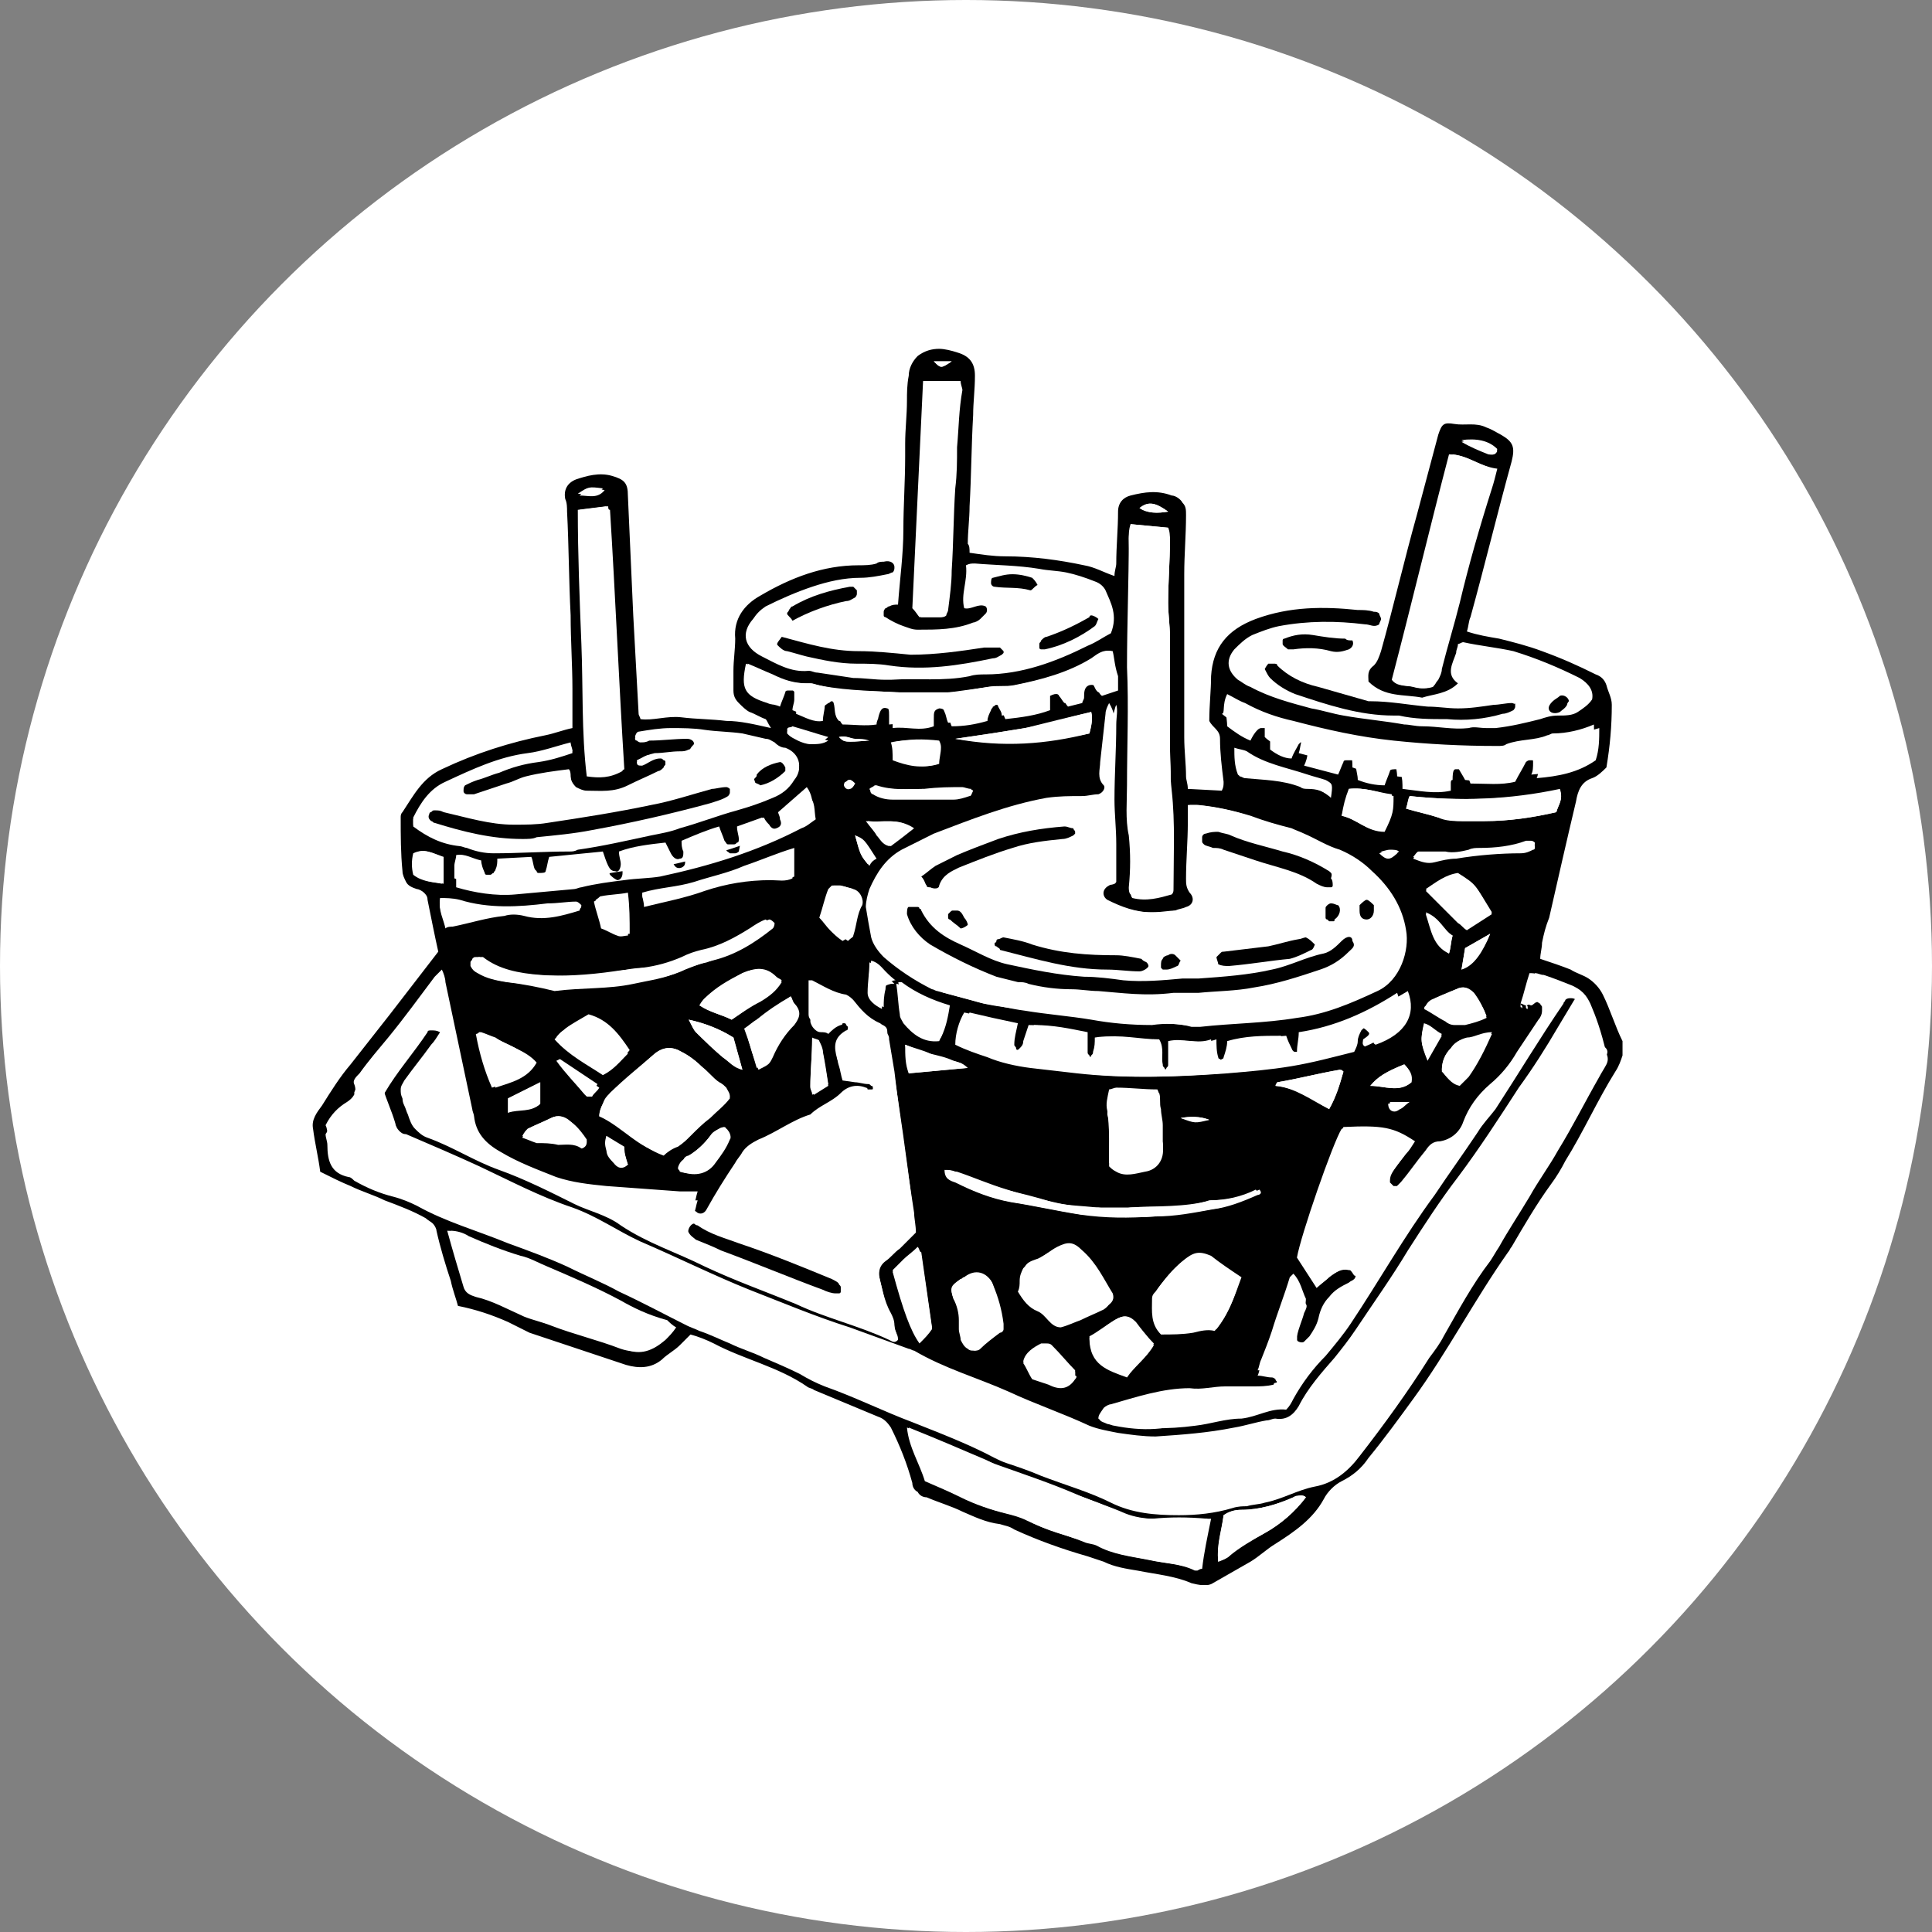 <?xml version="1.0" encoding="utf-8"?>
<!-- Generator: Adobe Illustrator 26.0.2, SVG Export Plug-In . SVG Version: 6.00 Build 0)  -->
<svg version="1.1" id="レイヤー_1" xmlns="http://www.w3.org/2000/svg" xmlns:xlink="http://www.w3.org/1999/xlink" x="0px"
	 y="0px" viewBox="0 0 108 108" style="enable-background:new 0 0 108 108;" xml:space="preserve">
<rect x="0" y="0" width="108" height="108" fill="#808080" stroke="none"/>
<style type="text/css">
	.st0{fill:#FFFFFF;}
	.st1{clip-path:url(#SVGID_00000054266155679927693340000009697991604925597062_);}
</style>
<circle class="st0" cx="54" cy="54" r="54"/>
<g>
	<g>
		<g>
			<defs>
				<rect id="SVGID_1_" x="17.3" y="19.4" width="73.4" height="69.2"/>
			</defs>
			<clipPath id="SVGID_00000039114008533098272980000008239860895381282222_">
				<use xlink:href="#SVGID_1_"  style="overflow:visible;"/>
			</clipPath>
			<g style="clip-path:url(#SVGID_00000039114008533098272980000008239860895381282222_);">
				<path d="M50.1,55L50.1,55L50.1,55L50.1,55L50.1,55z"/>
				<path d="M89.6,55.6c-0.2-0.4-0.5-0.7-0.8-0.9s-0.7-0.3-1-0.5c-0.5-0.2-1.1-0.4-1.7-0.6c0-0.3,0.1-0.6,0.1-0.9
					c0.1-0.5,0.2-0.9,0.4-1.4c0.5-2.2,1-4.4,1.5-6.5c0.1-0.6,0.3-1.1,0.9-1.3c0.3-0.1,0.6-0.4,0.8-0.6c0.2-1.2,0.3-2.3,0.3-3.5
					c0-0.4-0.2-0.7-0.3-1.1c-0.1-0.3-0.3-0.5-0.6-0.6c-1-0.5-1.9-0.9-3-1.3c-0.8-0.3-1.6-0.5-2.4-0.7c-0.6-0.1-1.2-0.2-1.8-0.4
					c0.1-0.3,0.1-0.6,0.2-0.8c0.8-2.9,1.5-5.8,2.3-8.7c0.2-0.8,0.1-1.1-0.6-1.5c-0.2-0.1-0.5-0.3-0.8-0.4c-0.6-0.3-1.2-0.1-1.8-0.2
					c-0.6-0.1-0.7,0-0.9,0.6c-0.4,1.5-0.8,3-1.2,4.5c-0.7,2.5-1.3,5.1-2,7.6c-0.1,0.3-0.2,0.6-0.4,0.8c-0.4,0.3-0.3,0.6-0.3,0.9
					c0.9,0.9,2,0.7,3,0.9c0.6-0.2,1.4-0.2,2-0.8c-0.7-0.5-0.3-1.1-0.1-1.7c0-0.2,0.1-0.3,0.1-0.5c0.1,0,0.2-0.1,0.3-0.1
					c0.9,0.2,1.9,0.3,2.8,0.5c1.3,0.4,2.5,0.9,3.7,1.5c0.5,0.3,0.8,0.7,0.7,1.2c-0.2,0.3-0.5,0.5-0.8,0.7S87.5,40,87.1,40
					s-0.7,0.1-1,0.2c-0.8,0.2-1.6,0.4-2.5,0.5c-0.2,0-0.3,0-0.5,0c-0.4,0-0.7-0.1-1,0c-0.9,0.1-1.7-0.1-2.6-0.1
					c-0.4,0-0.7-0.1-1-0.1c-1.1-0.2-2.3-0.3-3.4-0.5c-0.6-0.1-1.2-0.3-1.8-0.4c-1.1-0.3-2.3-0.6-3.4-1.2c-0.3-0.1-0.5-0.3-0.7-0.4
					c-0.6-0.5-0.7-1.1-0.2-1.7c0.3-0.3,0.6-0.6,1-0.8c0.5-0.2,1-0.4,1.5-0.5c1.6-0.3,3.2-0.3,4.8-0.1c0.3,0,0.5,0.2,0.8,0
					c0-0.1,0.1-0.2,0.1-0.3s-0.1-0.2-0.1-0.3c-0.1-0.1-0.2-0.1-0.3-0.1c-0.3-0.1-0.6-0.1-0.9-0.1c-1.9-0.2-3.8-0.2-5.7,0.5
					c-1.6,0.6-2.4,1.6-2.5,3.2c0,0.8-0.1,1.6-0.1,2.5c0.2,0.4,0.6,0.5,0.6,1c0,0.8,0.1,1.6,0.2,2.4c0,0.2,0,0.3-0.1,0.5l-1.9-0.1
					c0-0.3-0.1-0.5-0.1-0.7c0-0.7-0.1-1.4-0.1-2.2c0-2.1,0-4.1,0-6.2c0-1,0-1.9,0-2.9c0-1.1,0.1-2.2,0.1-3.3c0-0.3,0-0.5-0.2-0.7
					c-0.1-0.2-0.4-0.4-0.6-0.4c-0.8-0.3-1.5-0.2-2.3,0c-0.4,0.1-0.7,0.4-0.7,0.9c0,1-0.1,1.9-0.1,2.9c0,0.2-0.1,0.4-0.1,0.7
					c-0.6-0.2-1.1-0.5-1.7-0.6c-1.4-0.3-2.9-0.5-4.4-0.5c-0.7,0-1.3-0.1-2-0.2c0-0.2,0-0.4-0.1-0.5c0-0.7,0.1-1.4,0.1-2.1
					c0.1-1.7,0.1-3.4,0.2-5.1c0-0.7,0.1-1.4,0.1-2.2c0-0.7-0.3-1.1-1-1.3c-0.3-0.1-0.7-0.2-1-0.2c-0.4,0-0.8,0.1-1.2,0.4
					c-0.3,0.3-0.5,0.7-0.5,1.1c-0.1,0.5-0.1,1-0.1,1.4c0,0.8-0.1,1.6-0.1,2.4c0,0.2,0,0.5,0,0.7c0,1.4-0.1,2.8-0.1,4.1
					c0,1.4-0.2,2.8-0.3,4.2c-0.2,0-0.3,0-0.5,0.1c-0.1,0-0.1,0.1-0.2,0.1c0,0-0.1,0.1-0.1,0.2c0,0.1,0,0.1,0,0.2s0.1,0.1,0.1,0.1
					c0.3,0.2,0.7,0.4,1,0.5s0.5,0.2,0.8,0.2c1.1,0,2.1,0,3.1-0.4c0.1,0,0.3-0.1,0.4-0.2c0.1-0.1,0.2-0.2,0.3-0.3s0.1-0.3,0-0.4
					c-0.4-0.2-0.8,0.2-1.2,0.1c-0.2-0.8,0.2-1.5,0.1-2.4c0.2-0.1,0.3-0.1,0.5-0.1c1.2,0.1,2.4,0.1,3.6,0.3c0.5,0.1,1,0.1,1.5,0.2
					c0.5,0.1,1.1,0.3,1.6,0.5c0.3,0.1,0.5,0.3,0.6,0.5c0.3,0.7,0.7,1.4,0.3,2.4c-0.4,0.2-0.8,0.5-1.3,0.7c-1.8,0.9-3.7,1.6-5.7,1.6
					c-0.3,0-0.6,0-0.9,0.1c-1.5,0.3-2.9,0.1-4.4,0.2c-0.1,0-0.2,0-0.3,0c-0.6,0-1.2-0.1-1.8-0.1c-0.7-0.1-1.3-0.2-2-0.3
					c-0.2,0-0.3-0.1-0.5-0.1c-1,0.1-1.8-0.4-2.6-0.8c-1-0.5-1.2-1.3-0.5-2.1c0.2-0.3,0.4-0.5,0.7-0.7c0.8-0.4,1.7-0.8,2.6-1.1
					c0.9-0.3,1.8-0.5,2.7-0.5c0.5,0,1-0.1,1.5-0.2c0.1,0,0.2-0.1,0.3-0.1c0.1-0.1,0.1-0.2,0.1-0.3c0-0.2-0.2-0.4-0.6-0.3
					c-0.1,0-0.3,0-0.4,0.1c-0.3,0.1-0.7,0.1-1,0.1c-2,0-3.8,0.7-5.5,1.7c-0.9,0.5-1.5,1.3-1.4,2.4c0,0.6-0.1,1.2-0.1,1.8
					c0,0.4,0,0.8,0,1.1s0.1,0.5,0.3,0.7s0.4,0.4,0.6,0.5c0.3,0.1,0.6,0.3,0.9,0.4c0.1,0.1,0.1,0.2,0.3,0.5c-0.9-0.2-1.7-0.4-2.5-0.4
					c-0.8-0.1-1.7-0.1-2.5-0.2c-0.8-0.1-1.6,0.2-2.3,0.1c0-0.1-0.1-0.2-0.1-0.3c-0.1-1.8-0.2-3.6-0.3-5.5c-0.1-2.2-0.2-4.5-0.3-6.7
					c0-0.7-0.2-0.9-0.9-1.1s-1.4,0-2,0.2c-0.5,0.2-0.7,0.6-0.6,1.1c0.1,0.2,0.1,0.5,0.1,0.7c0.1,1.9,0.1,3.9,0.2,5.8
					c0,1.4,0.1,2.8,0.1,4.1c0,0.7,0,1.4,0,2.2c-0.5,0.1-1,0.3-1.5,0.4c-2,0.4-3.9,1-5.8,1.9c-1.1,0.5-1.6,1.5-2.2,2.4
					c-0.1,0.1-0.1,0.2-0.1,0.3c0,1,0,2,0.1,3c0,0.2,0.1,0.4,0.2,0.6c0.1,0.2,0.3,0.3,0.6,0.4c0.1,0,0.3,0.1,0.4,0.2
					c0.1,0.1,0.2,0.2,0.2,0.4c0.2,1,0.4,2,0.6,2.9l-2.7,3.5c-0.7,0.9-1.5,1.9-2.2,2.8C19,60.2,18.5,61,18,61.8
					c-0.3,0.4-0.6,0.8-0.5,1.3c0.1,0.8,0.3,1.6,0.4,2.4c0.6,0.3,1.2,0.6,1.7,0.8c0.6,0.3,1.3,0.5,1.9,0.8c0.8,0.3,1.6,0.6,2.3,1
					c0.1,0.1,0.3,0.2,0.4,0.3c0.1,0.1,0.2,0.3,0.2,0.4c0.2,0.9,0.5,1.9,0.8,2.8c0.1,0.5,0.3,1,0.4,1.4c1,0.2,1.9,0.5,2.8,0.9
					c0.4,0.2,0.8,0.4,1.2,0.6c1.8,0.6,3.6,1.2,5.4,1.8c0.7,0.2,1.4,0.2,2-0.3c0.3-0.3,0.7-0.5,1-0.8c0.2-0.2,0.4-0.4,0.6-0.6
					c0.4,0.1,0.9,0.3,1.3,0.5c1.7,0.9,3.6,1.3,5.2,2.4c0.1,0.1,0.3,0.1,0.4,0.2c1.2,0.5,2.4,1,3.6,1.5c0.3,0.1,0.5,0.3,0.7,0.6
					c0.5,1,0.9,2,1.2,3.1c0,0.2,0.1,0.4,0.3,0.5c0.1,0.2,0.3,0.3,0.5,0.3c0.7,0.3,1.4,0.5,2,0.8c0.7,0.3,1.3,0.6,2.1,0.7
					c0.3,0.1,0.5,0.1,0.8,0.3c1.3,0.6,2.7,1.1,4.1,1.5c0.3,0.1,0.6,0.2,0.9,0.3c0.6,0.3,1.3,0.4,1.9,0.5c1,0.2,2.1,0.3,3,0.7
					c0.4,0.1,0.9,0.2,1.2,0c0.7-0.4,1.4-0.8,2.1-1.2c0.5-0.3,0.9-0.7,1.4-1c1.1-0.7,2.1-1.4,2.7-2.5c0.2-0.4,0.6-0.8,1-1
					c0.6-0.3,1.1-0.7,1.5-1.3c0.9-1.1,1.7-2.2,2.5-3.3c1.9-2.6,3.4-5.5,5.3-8.2c0.1-0.1,0.1-0.2,0.2-0.3c0.7-1.2,1.4-2.4,2.2-3.5
					c0.3-0.4,0.6-0.9,0.8-1.3c1-1.6,1.8-3.4,2.8-5c0.2-0.3,0.3-0.6,0.4-0.9c0.1-0.3,0.1-0.5,0-0.8C90.3,57.4,90,56.4,89.6,55.6z
					 M83.7,25.2c-0.1,0.3-0.4,0.2-0.5,0.2c-0.5-0.2-1-0.4-1.5-0.7C82.5,24.5,83.2,24.6,83.7,25.2z M81.6,33.7
					c-0.3,1.2-0.7,2.5-1,3.7c0,0.2-0.1,0.4-0.2,0.6c-0.1,0.1-0.2,0.3-0.3,0.4c-0.3,0.1-0.7,0.1-1,0c-0.4-0.1-0.9,0-1.2-0.4
					c1.1-4.2,2.2-8.4,3.3-12.6c0.9,0.1,1.6,0.7,2.5,0.8c-0.1,0.4-0.2,0.8-0.3,1.1C82.7,29.5,82.1,31.6,81.6,33.7L81.6,33.7z
					 M53.2,20.2c-0.6,0.4-0.6,0.4-1,0H53.2z M53.5,25c0,0.8,0,1.5-0.1,2.3c-0.1,1.5-0.1,3.1-0.2,4.6c0,0.7-0.1,1.4-0.2,2.2
					c0,0.1-0.1,0.2-0.1,0.3c-0.1,0.1-0.2,0.1-0.3,0.1c-0.4,0-0.7,0-1.1,0l0,0c-0.1-0.2-0.3-0.3-0.4-0.5c0.2-4.2,0.4-8.4,0.6-12.7h2
					c0,0.2,0.1,0.4,0.1,0.5C53.6,22.9,53.6,23.9,53.5,25L53.5,25z M87,45.4c-1.3,0.3-2.7,0.5-4,0.5c-0.4,0-0.8,0-1.3,0
					s-0.9-0.1-1.3-0.2c-0.6-0.2-1.1-0.3-1.8-0.5c0.1-0.3,0.1-0.5,0.2-0.7c2.8,0.3,5.6,0.2,8.4-0.4C87.4,44.7,87.1,45,87,45.4
					L87,45.4z M80,55.9c0.5-0.2,0.9-0.4,1.4-0.6c0.4-0.2,0.7-0.1,1,0.3c0.3,0.4,0.6,0.8,0.7,1.3c-0.4,0.2-0.8,0.3-1.2,0.4
					c-0.2,0-0.4,0-0.6,0s-0.4-0.1-0.5-0.2c-0.4-0.2-0.8-0.5-1.2-0.7C79.7,56.2,79.8,56,80,55.9L80,55.9z M79.7,51.1
					c0.8,0.2,0.9,0.9,1.5,1.2c-0.1,0.4-0.1,0.7-0.2,1C80.1,52.9,80,52,79.7,51.1L79.7,51.1z M81.7,54.2l0.2-1.2l1.4-0.8
					C82.9,53.2,82.3,53.9,81.7,54.2L81.7,54.2z M79.6,57.3c0.4,0,0.6,0.4,1,0.6l-0.8,1.4C79.4,58.3,79.4,58.1,79.6,57.3L79.6,57.3z
					 M81.1,58.6c0.2-0.3,0.5-0.5,0.9-0.5s0.8-0.4,1.4-0.3c-0.4,0.9-0.8,1.7-1.3,2.4c-0.2,0.2-0.3,0.3-0.5,0.5
					c-0.5-0.1-0.7-0.5-1-0.8C80.6,59.3,80.8,58.9,81.1,58.6L81.1,58.6z M82,52c-0.2-0.1-0.3-0.3-0.5-0.4c-0.6-0.6-1.2-1.2-1.8-1.8
					c0.6-0.4,1.1-0.8,1.8-0.9c1.1,0.7,1,0.6,1.9,2.2L82,52z M81.4,48c-0.4,0-0.8,0.1-1.2,0.2c-0.4,0.1-0.7,0-1.2-0.2
					c0.1-0.2,0.2-0.3,0.3-0.3c0.5,0,1,0,1.5,0s0.9,0,1.3-0.1c0.2-0.1,0.4-0.1,0.6-0.1c0.9,0,1.8-0.1,2.6-0.4c0.1,0,0.2,0,0.3,0
					c0.1,0,0.2,0.1,0.2,0.2v0.1c0,0,0,0.1-0.1,0.1c-0.2,0.1-0.4,0.2-0.7,0.2C83.9,47.7,82.6,47.8,81.4,48L81.4,48z M76.6,60.7
					c0.4-0.5,0.9-0.8,1.9-1.2c0.3,0.3,0.5,0.6,0.4,1C78.2,61.1,77.4,60.7,76.6,60.7L76.6,60.7z M78.8,61.6L78.8,61.6L78.8,61.6
					c-0.3,0.2-0.4,0.4-0.6,0.4c-0.2,0.1-0.5,0-0.5-0.4C78,61.6,78.3,61.6,78.8,61.6L78.8,61.6C78.7,61.6,78.7,61.6,78.8,61.6
					L78.8,61.6C78.9,61.7,78.8,61.6,78.8,61.6L78.8,61.6z M76.5,57.7c-0.1-0.1-0.2-0.2-0.4-0.3c-0.1,0-0.3,0.1-0.3,0.2
					c-0.1,0.2-0.1,0.4-0.2,0.6c-0.1,0.2-0.1,0.4-0.2,0.6c-1.2,0.3-2.3,0.6-3.5,0.8s-2.4,0.3-3.6,0.4c-2.7,0.2-5.4,0.3-8.1,0
					c-0.9-0.1-1.7-0.2-2.6-0.3c-0.8-0.1-1.7-0.3-2.4-0.6c-0.6-0.2-1.2-0.4-1.8-0.7c0-0.6,0.2-1.3,0.5-1.8c0.5,0.1,0.9,0.2,1.3,0.3
					c0.4,0.1,0.9,0.2,1.4,0.3c-0.1,0.4-0.2,0.8-0.2,1.2c0,0.1,0,0.1,0.1,0.2c0,0.1,0.1,0.1,0.1,0.1c0.1,0,0.1,0,0.2,0
					c0.1,0,0.1,0,0.2-0.1c0.1-0.1,0.2-0.2,0.2-0.4c0.1-0.3,0.2-0.6,0.3-0.9c1,0,2,0.2,3,0.4c0,0.4,0,0.7,0,1.1c0,0.1,0,0.2,0.1,0.2
					c0.1,0.1,0.1,0.1,0.2,0.1c0.1,0,0.2,0,0.2-0.1c0.1-0.1,0.1-0.1,0.1-0.2c0.1-0.3,0.1-0.5,0.1-0.8c1.1-0.2,2.2,0.2,3.3,0.1
					c0.3,0.5,0.1,0.9,0.2,1.4c0,0.1,0,0.2,0.1,0.2c0.1,0.1,0.2,0.1,0.2,0.1c0.1,0,0.2,0,0.2-0.1c0.1-0.1,0.1-0.1,0.1-0.2
					c0-0.1,0-0.3,0-0.4c0-0.3,0-0.5,0-0.9c0.8-0.2,1.6,0.2,2.4-0.1c0,0.3,0.1,0.7,0.1,1c0,0.1,0.1,0.1,0.1,0.1
					c0.1,0,0.1,0.1,0.2,0.1s0.1,0,0.2-0.1c0.1,0,0.1-0.1,0.1-0.1c0.1-0.3,0.2-0.6,0.2-0.9c1-0.3,2-0.3,3-0.3
					c0.1,0.2,0.2,0.5,0.3,0.7c0.1,0.3,0.3,0.2,0.6,0.2c0-0.4,0.1-0.7,0.1-1.1c2-0.3,3.8-1.1,5.5-2.2c0.5,1.3-0.1,2.3-1.8,3
					c-0.2-0.1-0.1-0.3-0.1-0.4C76.5,57.9,76.6,57.8,76.5,57.7L76.5,57.7z M75.1,59.9c-0.2,0.7-0.4,1.4-0.8,2.1c-1-0.5-1.9-1.2-3-1.3
					c0.1-0.1,0.1-0.2,0.1-0.2c1.2-0.2,2.3-0.5,3.5-0.7C75,59.8,75,59.8,75.1,59.9L75.1,59.9z M67.8,67.6c-1.1,0.2-2.1,0.4-3.2,0.4
					c-1.4,0.1-2.7,0-4.1-0.1c-1.3-0.2-2.6-0.5-3.9-0.7c-1.1-0.2-2.2-0.6-3.1-1.1c-0.2-0.1-0.6-0.2-0.6-0.7c0.2,0,0.4,0.1,0.6,0.1
					c0.9,0.3,1.8,0.7,2.8,1c0.9,0.3,1.7,0.5,2.6,0.7c0.8,0.2,1.7,0.3,2.5,0.3c0.6,0.1,1.2,0.1,1.8,0c1.5-0.1,3,0,4.5-0.4
					c0.9,0,1.9-0.2,2.7-0.6c0.2,0.2,0,0.3-0.1,0.3C69.4,67.2,68.6,67.5,67.8,67.6L67.8,67.6z M69.4,71.4c-0.4,1.1-0.7,2-1.4,2.9
					c-0.4-0.1-0.8,0-1.2,0.1c-0.6,0.1-1.2,0.1-1.8,0.1c-0.5-0.6-0.5-1.3-0.5-2c0-0.1,0.1-0.3,0.2-0.4c0.4-0.6,0.8-1.1,1.4-1.6
					s0.9-0.6,1.6-0.3C68.2,70.6,68.8,71,69.4,71.4L69.4,71.4z M59.3,74.2c-0.6,0-0.8-0.7-1.3-0.9c-0.5-0.2-0.8-0.6-1.1-1.1
					C57,72,57,71.8,57,71.6c0-0.3,0.1-0.5,0.2-0.7c0.2-0.2,0.4-0.4,0.6-0.4c0.4-0.2,0.8-0.5,1.2-0.7c0.6-0.3,0.9-0.3,1.4,0.2
					c0.7,0.7,1.1,1.6,1.6,2.5c0.1,0.3,0,0.5-0.3,0.7c-0.4,0.2-0.9,0.4-1.3,0.6C60.1,73.9,59.7,74.1,59.3,74.2L59.3,74.2z M60.1,77.1
					c-0.4,0.6-0.9,0.6-1.5,0.3c-0.3-0.1-0.6-0.2-0.9-0.3c-0.2-0.3-0.3-0.6-0.5-0.9c0.2-0.5,0.6-0.7,1-1c0.1,0,0.2,0,0.3,0
					s0.2,0.1,0.3,0.1c0.5,0.5,0.9,0.9,1.3,1.4c0,0.1,0,0.1,0,0.2C60.2,76.9,60.2,77,60.1,77.1L60.1,77.1z M62.3,73.8
					c0.5-0.3,0.8-0.3,1.2,0.1c0.3,0.4,0.6,0.8,1,1.2c-0.3,0.7-1,1.2-1.5,1.8c-1-0.4-2.1-0.7-2.1-2.2C61.3,74.5,61.8,74.1,62.3,73.8
					L62.3,73.8z M53.3,72.6c-0.2-0.6-0.2-0.7,0.4-1.1c0.1,0,0.1-0.1,0.2-0.1c0.6-0.4,1.4-0.2,1.6,0.4c0.3,0.7,0.5,1.4,0.6,2.2
					c0,0.1,0,0.2,0,0.3c0,0.1-0.1,0.2-0.2,0.2c-0.4,0.3-0.8,0.6-1.1,0.9c-0.1,0.1-0.2,0.1-0.3,0.1s-0.2-0.1-0.3-0.1
					c-0.2-0.1-0.3-0.3-0.4-0.5c-0.1-0.2-0.1-0.4-0.1-0.6s0-0.3,0-0.5C53.6,73.3,53.5,72.9,53.3,72.6L53.3,72.6z M50.8,60
					c-0.2-0.5-0.2-1-0.2-1.6c0.5,0.2,1,0.3,1.4,0.5c0.4,0.1,0.9,0.2,1.3,0.4c0.3,0.1,0.5,0.1,0.8,0.4L50.8,60z M52.1,74.3
					c-0.2,0.3-0.4,0.5-0.7,0.8c-0.5-0.7-0.9-1.8-1.5-4c0.2-0.2,0.4-0.4,0.6-0.6c0.2-0.2,0.5-0.4,0.8-0.7c0.1,0.1,0.1,0.2,0.2,0.4
					C51.7,71.5,51.9,72.9,52.1,74.3L52.1,74.3z M49.4,56.3c-0.5-0.2-0.8-0.4-0.8-0.9c-0.1-0.5,0-1.1,0.1-1.7
					c0.4,0.1,0.6,0.4,0.8,0.6c0.2,0.2,0.4,0.4,0.7,0.6l0,0l0,0c0.1,0,0.1,0,0.2,0c0.8,0.6,1.7,1,2.7,1.3c-0.1,0.6-0.2,1.2-0.5,1.8
					c-0.9,0.1-1.4-0.4-2-1c-0.1-0.1-0.2-0.3-0.2-0.5c-0.1-0.6-0.1-1.1-0.2-1.7l0,0l0,0c-0.1,0-0.1,0-0.2,0c-0.4,0.1-0.5,0.2-0.5,0.5
					C49.4,55.7,49.4,56,49.4,56.3L49.4,56.3z M33.5,62.4c0-0.2,0.1-0.5,0.2-0.7c0.1-0.2,0.3-0.4,0.4-0.6c0.8-0.8,1.7-1.5,2.5-2.2
					c0.5-0.4,1-0.4,1.5-0.1c0.4,0.2,0.8,0.5,1.1,0.8c0.4,0.3,0.6,0.6,1,0.9c0.2,0.1,0.3,0.2,0.4,0.4c0.1,0.2,0.2,0.3,0.2,0.5
					c-0.3,0.4-0.7,0.7-1.1,1.1c-0.4,0.3-0.7,0.6-1.1,1c-0.2,0.2-0.4,0.4-0.7,0.6c-0.3,0.1-0.6,0.3-0.8,0.5
					C35.7,64.1,34.8,62.9,33.5,62.4L33.5,62.4z M35.1,65.1c-0.3,0.3-0.6,0.2-0.8-0.1c-0.2-0.2-0.3-0.5-0.4-0.7
					c-0.1-0.3-0.1-0.5,0-0.8l0.9,0.6C34.9,64.4,35,64.8,35.1,65.1L35.1,65.1z M26.6,53.6c0.1,0,0.1-0.1,0.2-0.1s0.1,0,0.2,0
					c0.9,0.7,2,0.9,3.2,1c1.4,0.1,2.9,0.1,4.3-0.2c0.5-0.1,1-0.2,1.6-0.2c0.8-0.1,1.5-0.3,2.2-0.6c0.3-0.2,0.7-0.3,1.1-0.4
					c1-0.2,1.8-0.7,2.7-1.2c0.3-0.2,0.6-0.4,0.9-0.5c0.1,0,0.2,0.1,0.3,0.2c0,0,0,0.2-0.1,0.3c-1,0.8-2.1,1.5-3.4,1.8
					c-0.5,0.1-1,0.3-1.5,0.5c-0.8,0.4-1.7,0.5-2.6,0.7c-1.4,0.3-2.9,0.3-4.4,0.4c-1-0.1-1.9-0.3-2.9-0.4c-0.6-0.1-1.1-0.2-1.6-0.5
					c-0.2-0.1-0.3-0.2-0.4-0.4c0-0.1,0-0.1,0-0.2C26.5,53.8,26.5,53.7,26.6,53.6L26.6,53.6z M25.3,51.8c-0.1,0-0.3,0-0.4,0.1
					c-0.1-0.5-0.4-1-0.3-1.6c0.4-0.1,0.8,0,1.1,0.1c1.6,0.5,3.2,0.4,4.9,0.2c0.5-0.1,1-0.1,1.6-0.1c0.1,0,0.2,0.1,0.3,0.2
					c-0.1,0.1-0.1,0.2-0.1,0.2c-1,0.3-2,0.6-3.1,0.3c-0.4-0.1-0.8-0.1-1.1,0C27.2,51.3,26.3,51.6,25.3,51.8L25.3,51.8z M35.2,52.2
					c-0.2,0-0.4,0.1-0.6,0c-0.3-0.1-0.6-0.2-0.9-0.4c-0.1-0.5-0.3-1-0.4-1.5c0.2-0.1,0.2-0.2,0.3-0.2c0.5-0.1,1-0.1,1.5-0.2
					C35.2,50.7,35.2,51.4,35.2,52.2L35.2,52.2z M35.9,49.9c1-0.3,1.9-0.3,2.9-0.6c0.9-0.3,1.9-0.5,2.8-0.9c0.9-0.3,1.8-0.7,2.8-1V49
					c-0.4,0.2-0.8,0.1-1.2,0.1c-1.3,0-2.5,0.1-3.7,0.6c-1.1,0.4-2.3,0.6-3.4,0.9C36,50.4,35.9,50.2,35.9,49.9L35.9,49.9z M26.9,57.7
					c0.3,0.1,0.5,0.2,0.8,0.3c0.7,0.5,1.7,0.7,2.3,1.4c-0.5,0.9-1.4,1.1-2.3,1.4c-0.5-1-0.8-2-0.9-3C26.7,57.7,26.8,57.7,26.9,57.7
					L26.9,57.7z M28.4,61.4l1.8-0.9v1.2c-0.5,0.5-1.2,0.3-1.8,0.5V61.4z M29.5,63.1c0.4-0.2,0.9-0.4,1.3-0.6
					c0.4-0.2,0.7-0.1,1.1,0.2s0.7,0.7,0.9,1.1c0,0.1,0,0.2-0.1,0.3c0,0-0.1,0.1-0.2,0.1c-0.4-0.3-0.9-0.2-1.3-0.2
					c-0.4-0.1-0.8-0.1-1.2-0.1c-0.3-0.1-0.5-0.2-0.8-0.3C29.3,63.3,29.4,63.2,29.5,63.1L29.5,63.1z M32.7,61.2
					c-0.5-0.6-1.1-1.2-1.6-1.9l0.2-0.1l2.1,1.4c-0.1,0.2-0.3,0.3-0.4,0.5C33,61.3,32.8,61.3,32.7,61.2L32.7,61.2z M31.1,58
					c0.1-0.2,0.3-0.3,0.5-0.5c0.4-0.3,0.8-0.5,1.3-0.8c1.1,0.3,1.7,1.1,2.3,2c-0.4,0.5-0.8,1-1.4,1.2C32.9,59.4,31.9,58.9,31.1,58
					L31.1,58z M38.5,64.6c0.5-0.3,0.9-0.7,1.2-1.1c0.1-0.2,0.3-0.3,0.5-0.4c0.1-0.1,0.4-0.1,0.5,0.1c0.1,0.1,0.2,0.4,0.1,0.5
					c-0.2,0.5-0.5,0.9-0.8,1.3c-0.4,0.6-1.1,0.8-1.9,0.5c-0.1,0-0.1-0.1-0.1-0.2c0-0.2,0.1-0.3,0.2-0.4
					C38.2,64.7,38.4,64.6,38.5,64.6L38.5,64.6z M40.4,59.1c-0.5-0.4-1-0.9-1.5-1.4c-0.1-0.1-0.2-0.3-0.4-0.7c0.9,0.2,1.7,0.5,2.5,1
					l0.5,1.8C41,59.6,40.7,59.3,40.4,59.1L40.4,59.1z M40.9,57c-0.6-0.3-1.2-0.4-1.8-0.8c0.1-0.1,0.2-0.3,0.3-0.4
					c0.6-0.6,1.3-1,2.1-1.4c0.7-0.3,1.3-0.4,1.9,0.2c0.1,0.1,0.2,0.1,0.3,0.2c-0.3,0.5-0.7,0.8-1.2,1.1C42,56.2,41.5,56.6,40.9,57
					L40.9,57z M42.3,57c0.6-0.4,1.2-0.8,1.9-1.3c0.1,0.1,0.1,0.3,0.2,0.4c0.3,0.4,0.2,0.8-0.1,1.1c-0.5,0.5-0.9,1.1-1.2,1.8
					c-0.2,0.4-0.2,0.4-0.8,0.7c-0.2-0.7-0.4-1.4-0.7-2.2C41.9,57.3,42.1,57.1,42.3,57L42.3,57z M36.9,49c-0.6,0.1-1.3,0.1-2,0.2
					c-0.8,0.1-1.6,0.2-2.4,0.4c-0.1,0-0.3,0.1-0.4,0.1c-1.1,0.1-2.2,0.2-3.3,0.3c-1.1,0.1-2.3-0.1-3.3-0.4c0-0.2,0-0.5,0-0.7
					s0.1-0.4,0.1-0.6c0.5-0.1,1,0.2,1.4,0.3c0.1,0.2,0.1,0.5,0.2,0.7c0,0.1,0.1,0.1,0.1,0.1c0.1,0,0.1,0,0.2,0s0.1,0,0.2-0.1
					c0.1,0,0.1-0.1,0.1-0.2c0.1-0.2,0.1-0.4,0.1-0.6l1.9-0.1c0,0.2,0.1,0.5,0.2,0.7l0.1,0.1c0,0,0.1,0,0.1,0.1
					c0.1,0,0.3-0.1,0.4-0.1c0.1-0.2,0.2-0.5,0.2-0.8l3-0.3c0.1,0.3,0.2,0.5,0.3,0.8c0.1,0.1,0.2,0.2,0.4,0.3c0.2,0,0.3-0.2,0.3-0.4
					c0-0.3,0-0.5-0.1-0.7c0.8-0.4,1.7-0.4,2.6-0.5c0.1,0.2,0.2,0.4,0.3,0.6c0.1,0.2,0.2,0.4,0.5,0.3c0.2-0.1,0.2-0.2,0.2-0.4
					s0-0.4-0.1-0.6c0.7-0.3,1.4-0.6,2.1-0.8c0.1,0.3,0.2,0.5,0.3,0.8c0,0.1,0.1,0.1,0.2,0.2c0.1,0,0.2,0,0.3,0s0.2-0.1,0.2-0.1
					c0.1-0.5,0.1-0.6,0.1-0.7c0-0.2-0.1-0.5-0.1-0.7l1.4-0.5c0.1,0.2,0.2,0.3,0.3,0.4c0.1,0.2,0.3,0.3,0.5,0.2s0.2-0.3,0.2-0.5
					c0-0.1-0.1-0.2-0.1-0.4l1.6-0.9c0.4,0.3,0.3,0.8,0.4,1.3c-0.3,0.2-0.5,0.4-0.8,0.5C42.3,47.6,39.7,48.4,36.9,49L36.9,49z
					 M45.3,41.6c-0.2,0-0.5-0.1-0.7-0.2c-0.2-0.1-0.4-0.2-0.5-0.3L44,41v-0.1c0-0.2,0.2-0.1,0.3-0.1c0.6,0.2,1.3,0.4,2,0.6
					C46,41.6,45.7,41.6,45.3,41.6L45.3,41.6z M46.4,49.7C46.4,49.7,46.4,49.6,46.4,49.7l0.2-0.2c0,0,0.1,0,0.2,0c0.1,0,0.1,0,0.2,0
					c0.2,0.1,0.5,0.1,0.7,0.2c0.4,0.1,0.6,0.6,0.5,0.9c-0.3,0.5-0.3,1.1-0.5,1.7c0,0.1-0.1,0.1-0.3,0.3c-0.3-0.2-0.5-0.4-0.7-0.6
					c-0.2-0.2-0.4-0.5-0.6-0.7C46,50.7,46.2,50.2,46.4,49.7L46.4,49.7z M51.7,44.1c0.7,0,1.5,0,2.2,0c0.2,0,0.4,0,0.5,0.1
					c-0.1,0.2-0.1,0.3-0.2,0.3c-0.3,0.1-0.6,0.2-0.9,0.2c-1.1,0-2.3,0-3.4,0c-0.4,0-0.8-0.1-1.1-0.3c-0.1,0-0.2-0.2-0.1-0.2
					c0.1-0.1,0.2-0.2,0.3-0.2h0.1C49.9,44.2,50.8,44.1,51.7,44.1L51.7,44.1z M49.8,41.5c0.9-0.2,1.8-0.1,2.6-0.1
					c0,0.1,0,0.2,0.1,0.4c0,0.3-0.1,0.5-0.1,0.9c-0.9,0.3-1.7,0.1-2.5-0.2C49.9,42.1,49.9,41.8,49.8,41.5L49.8,41.5z M53.4,41.3
					c1.4-0.2,2.7-0.4,3.9-0.6c1.2-0.2,2.4-0.6,3.7-0.9c0.1,0.4,0,0.8-0.1,1.2C58.5,41.6,56.1,41.8,53.4,41.3L53.4,41.3z M51,46.3
					c-0.5,0.4-0.9,0.7-1.3,1c-0.4-0.1-0.5-0.4-0.7-0.6c-0.1-0.2-0.3-0.4-0.6-0.8C49.4,46,50.2,45.7,51,46.3L51,46.3z M46.9,41.2
					c0.4-0.1,0.6,0.1,0.9,0.1c0.3,0,0.5,0,0.8,0.1C47.2,41.5,47.2,41.5,46.9,41.2L46.9,41.2z M47.8,43.8c-0.1,0.1-0.2,0.2-0.3,0.3
					c-0.2,0-0.3-0.2-0.3-0.3s0.1-0.1,0.1-0.1s0.1-0.1,0.2-0.1C47.6,43.6,47.7,43.7,47.8,43.8L47.8,43.8z M47.8,46.7
					c0.4,0.2,0.4,0.2,1.1,1.2c-0.1,0.1-0.2,0.3-0.4,0.4C48.1,47.8,48.1,47.8,47.8,46.7L47.8,46.7z M64.8,62c0.1,0.3,0.1,0.6,0.1,0.9
					c0,0.3,0,0.7,0.1,1c0.1,0.7-0.3,1.3-1,1.4c-0.5,0.1-1.1,0.3-1.6,0c-0.1-0.1-0.3-0.2-0.4-0.3c0-0.3,0-0.5,0-0.8
					c0-0.7,0-1.4-0.1-2.1c-0.1-0.4,0-0.7,0.1-1.2c0.1,0,0.3-0.1,0.4-0.1c0.8,0,1.5,0.1,2.3,0.1C64.9,61.3,64.8,61.7,64.8,62L64.8,62
					z M66,62.5c0.5-0.1,1.1-0.1,1.6,0.1C66.8,62.8,66.8,62.8,66,62.5L66,62.5z M68.6,38.8c0.4,0.2,0.7,0.4,1,0.5
					c0.9,0.5,1.8,0.8,2.7,1c1.9,0.5,3.7,0.9,5.6,1.1c1.9,0.2,3.8,0.3,5.8,0.3c0.2,0,0.4,0,0.5-0.1c0.8-0.3,1.6-0.2,2.3-0.5
					c0.1,0,0.2-0.1,0.3-0.1c0.8,0,1.6-0.2,2.3-0.5c0,0.6,0.1,1.2-0.2,1.8c-0.9,0.7-2,0.9-3.3,1c0.1-0.2,0.1-0.4,0.1-0.7
					c0-0.1,0-0.1-0.1-0.2c0-0.1-0.1-0.1-0.2-0.1s-0.1,0-0.2,0s-0.1,0-0.2,0.1c-0.2,0.3-0.4,0.7-0.6,1.1c-0.8,0.3-1.6,0.2-2.5,0.1
					c-0.1-0.2-0.3-0.5-0.4-0.7c0-0.1-0.1-0.1-0.2-0.1s-0.1,0-0.2,0s-0.2,0-0.2,0.1c-0.1,0.1-0.1,0.1-0.1,0.2c0,0.1,0,0.3,0,0.4
					c-0.9,0.2-1.8,0-2.7-0.1c0-0.3-0.1-0.6-0.1-0.9c0,0,0-0.1-0.1-0.1l-0.1-0.1c-0.1,0-0.3,0-0.4,0.1c-0.1,0.3-0.2,0.5-0.3,0.8
					c-0.5-0.1-1-0.1-1.5-0.3c0-0.3,0-0.5-0.1-0.8c0-0.1-0.1-0.1-0.1-0.2c-0.1,0-0.1-0.1-0.2-0.1s-0.1,0-0.2,0s-0.1,0.1-0.2,0.1
					c-0.1,0.2-0.2,0.5-0.3,0.7l-1.9-0.5c0.1-0.3,0.1-0.6,0.2-0.8c0-0.1,0-0.1,0-0.2c0-0.1-0.1-0.1-0.1-0.2c0,0-0.1,0-0.1-0.1h-0.1
					h-0.1l-0.1,0.1c-0.2,0.3-0.3,0.5-0.4,0.8c-0.5,0-0.9-0.2-1.2-0.5c0-0.3,0-0.6,0-0.9c0-0.1,0-0.1-0.1-0.2c0-0.1-0.1-0.1-0.2-0.1
					s-0.1,0-0.2,0s-0.1,0.1-0.2,0.1c-0.1,0.2-0.3,0.4-0.4,0.6c-0.5-0.1-0.9-0.5-1.3-0.8C68.5,39.9,68.3,39.4,68.6,38.8L68.6,38.8z
					 M78.1,47.7c-0.4,0.4-0.6,0.4-1,0c0.2-0.1,0.3-0.1,0.5-0.1C77.9,47.5,78,47.6,78.1,47.7L78.1,47.7z M75,45.6
					c0.1-0.6,0.2-1,0.4-1.5c0.9-0.1,1.7,0.2,2.5,0.4c0,0.8,0,1-0.5,2C76.4,46.5,75.9,45.8,75,45.6L75,45.6z M74.3,44.5
					C73.9,44.2,73.5,44,73,44c-0.1,0-0.3,0-0.4-0.1c-1-0.5-2-0.4-3.1-0.5c-0.1,0-0.2,0-0.3-0.1c-0.2-0.5-0.2-1-0.2-1.5
					c0.3,0.1,0.5,0.1,0.7,0.2c1,0.7,2.2,0.9,3.4,1.3c0.3,0.1,0.7,0.2,1,0.3C74.5,43.8,74.5,43.9,74.3,44.5L74.3,44.5z M65.3,28.6
					c-0.6,0.1-1.2,0.1-1.6-0.2C64.2,28,64.6,28.1,65.3,28.6L65.3,28.6z M63.1,30.1c0-0.3,0.1-0.5,0.1-0.8l2.1,0.2
					c0,0.2,0.1,0.5,0.1,0.7c0,1.2-0.1,2.3-0.1,3.5c0,0.6,0.1,1.2,0.1,1.9c0,2,0,4,0,6c0,0.9,0,1.7,0.1,2.6c0.2,1.8,0.1,3.7,0.1,5.5
					c0,0.1,0,0.2-0.1,0.3c-0.7,0.2-1.4,0.4-2.2,0.2c-0.1-0.1-0.1-0.3-0.1-0.4c0.1-1,0.1-1.9,0-2.9c-0.1-0.9-0.1-1.9-0.1-2.8
					c0-2.2,0.1-4.4,0-6.6C63,35,63.2,32.6,63.1,30.1L63.1,30.1z M62.4,40.5c0,1.4-0.1,2.8-0.1,4.2c0,0.8,0.1,1.6,0.1,2.5
					c0,0.7,0,1.4,0,2.1c-0.1,0.2-0.3,0.1-0.4,0.2c-0.4,0.2-0.4,0.6-0.1,0.8c0.8,0.4,1.6,0.7,2.5,0.7c0.5,0,0.9-0.1,1.4-0.1
					c0.2,0,0.4-0.1,0.6-0.2c0.4-0.2,0.5-0.5,0.2-0.8c-0.2-0.2-0.2-0.5-0.2-0.8c0-1,0-2.1,0.1-3.1c0-0.3,0-0.6,0-1c0.2,0,0.3,0,0.5,0
					c1,0.1,1.9,0.3,2.9,0.6c0.8,0.3,1.5,0.5,2.3,0.7c0.2,0.1,0.5,0.2,0.7,0.3c0.7,0.3,1.3,0.7,2,0.9c0.7,0.3,1.3,0.7,1.8,1.2
					c1,0.9,1.7,2,1.9,3.3c0.2,1.1-0.3,2.8-1.6,3.4c-1.5,0.7-2.9,1.3-4.5,1.5c-1.8,0.3-3.6,0.3-5.4,0.5c-0.2,0-0.3,0-0.5,0
					c-0.7-0.2-1.5-0.2-2.2-0.1c-1.2,0-2.3-0.1-3.4-0.3c-1.2-0.2-2.5-0.3-3.7-0.5c-0.8-0.1-1.5-0.3-2.3-0.4c-0.7-0.2-1.5-0.4-2.2-0.6
					c-0.1,0-0.2-0.1-0.3-0.1c-1-0.5-1.9-1.1-2.7-1.8c-0.4-0.3-0.6-0.7-0.7-1.1c-0.1-0.6-0.2-1.1-0.3-1.7c0-0.3,0-0.7,0.2-1
					c0.4-0.9,0.9-1.7,1.8-2.2c0.6-0.3,1.2-0.7,1.8-0.9c2-0.8,4.1-1.6,6.3-2c0.6-0.1,1.3-0.1,2-0.1c0.3,0,0.6,0,0.9-0.1
					c0.2,0,0.4-0.3,0.3-0.5c-0.4-0.4-0.2-0.8-0.2-1.3c0.1-0.9,0.2-1.8,0.3-2.7c0.1-0.2,0.1-0.4,0.2-0.6
					C62.5,39.7,62.4,40.1,62.4,40.5L62.4,40.5z M42.9,39.3c-1.3-0.4-1.5-0.8-1.2-2.2c0.5,0.2,1,0.4,1.4,0.6c0.6,0.3,1.2,0.5,1.9,0.5
					c0.1,0,0.2,0,0.3,0c1.6,0.4,3.2,0.4,4.8,0.5c1,0,2,0,2.9,0c0.7,0,1.5-0.2,2.2-0.3c0.5-0.1,1,0,1.5-0.1c1.5-0.3,3-0.7,4.3-1.5
					c0.3-0.2,0.6-0.5,1.1-0.4c0.1,0.4,0.1,0.9,0.1,1.3c0,0.2,0,0.5,0,0.8l-0.8,0.2c-0.3-0.2-0.2-0.7-0.7-0.6
					c-0.3,0.1-0.3,0.4-0.3,0.7c0,0.1-0.1,0.2-0.1,0.3l-0.8,0.2c-0.1-0.1-0.2-0.3-0.3-0.4c-0.1-0.3-0.3-0.4-0.7-0.2v0.8
					c-0.8,0.3-1.6,0.4-2.5,0.5c0-0.2-0.1-0.3-0.2-0.5c0-0.1-0.1-0.1-0.1-0.2c-0.1,0-0.1-0.1-0.2-0.1c-0.1,0-0.1,0-0.2,0.1
					c-0.1,0-0.1,0.1-0.1,0.2c-0.1,0.2-0.1,0.4-0.2,0.6c-0.6,0.2-1.3,0.3-2,0.3c-0.1-0.2-0.1-0.4-0.2-0.6c-0.1-0.3-0.3-0.4-0.5-0.4
					S52,39.6,52,40c0,0.1,0,0.3,0,0.4c-0.7,0.3-1.5,0-2.3,0.1c0-0.2,0-0.3,0-0.5c0-0.3,0-0.5-0.3-0.6c-0.2-0.1-0.4,0.1-0.5,0.5
					c0,0.1-0.1,0.3-0.1,0.4c-0.7,0.2-1.3,0-1.9,0c-0.3-0.3-0.2-0.7-0.3-1c0-0.1-0.2-0.3-0.3-0.3s-0.2,0-0.2,0.1
					c-0.1,0-0.1,0.1-0.2,0.2c-0.1,0.3-0.1,0.5-0.1,0.8c-0.6,0-1-0.2-1.5-0.4c0-0.2,0.1-0.4,0.1-0.6c0-0.1,0-0.3,0-0.4
					c0-0.1-0.1-0.1-0.1-0.2c-0.1,0-0.1-0.1-0.2-0.1c-0.1,0-0.1,0-0.2,0c-0.1,0-0.1,0.1-0.2,0.1c-0.1,0.3-0.2,0.5-0.3,0.8
					C43.3,39.4,43.1,39.4,42.9,39.3L42.9,39.3z M33.7,27.3c-0.4,0.5-0.9,0.3-1.4,0.3C32.9,27.2,32.9,27.2,33.7,27.3L33.7,27.3z
					 M32.3,28.5l1.6-0.2c0,0.1,0.1,0.2,0.1,0.3c0.3,4.8,0.5,9.6,0.8,14.5c-0.7,0.4-1.3,0.4-2,0.3c-0.3-2.5-0.2-4.9-0.3-7.4
					C32.4,33.5,32.3,31,32.3,28.5L32.3,28.5z M23.1,45.7c0.4-0.8,0.9-1.6,1.8-2c1.5-0.7,3-1.4,4.6-1.6c0.8-0.1,1.6-0.4,2.4-0.6
					c0,0.2,0.1,0.3,0.1,0.5c-0.6,0.3-1.2,0.5-1.9,0.5c-0.8,0.1-1.5,0.3-2.2,0.6c-0.4,0.2-0.8,0.3-1.2,0.4c-0.2,0.1-0.5,0.2-0.7,0.3
					c-0.1,0.1-0.1,0.2-0.1,0.4c0,0.1,0.1,0.2,0.2,0.2s0.3,0,0.4,0c0.6-0.2,1.2-0.4,1.8-0.6c0.4-0.1,0.7-0.3,1.1-0.4
					c0.8-0.2,1.6-0.3,2.4-0.4c0.1,0.1,0.1,0.3,0.1,0.4c0,0.2,0.1,0.4,0.3,0.6c0.2,0.1,0.4,0.2,0.6,0.2c0.8,0,1.5,0.1,2.3-0.3
					c0.6-0.3,1.1-0.5,1.7-0.8c0.1,0,0.2-0.1,0.3-0.2c0-0.1,0.1-0.1,0.1-0.2c0-0.1,0-0.1,0-0.2c0-0.1-0.1-0.1-0.1-0.1
					c-0.1,0-0.1-0.1-0.2-0.1c-0.4,0-0.6,0.2-1,0.4c-0.1,0.1-0.3,0-0.3-0.2c0.6-0.3,0.6-0.3,1-0.4c0.5,0,0.9-0.1,1.4-0.1
					c0.2,0,0.3,0,0.5-0.1c0.1,0,0.1-0.1,0.2-0.2c0.1-0.1,0.1-0.1,0.1-0.2c0-0.2-0.2-0.3-0.4-0.3c-0.7,0-1.4,0.1-2.1,0.1
					c-0.2,0-0.3,0.1-0.5,0.1c-0.1,0-0.1,0-0.2-0.1l-0.1-0.1c0-0.1,0.1-0.3,0.2-0.3c0.6-0.1,1.2-0.2,1.8-0.2s1.3,0,1.9,0.1
					c0.7,0.1,1.4,0.1,2.1,0.2c0.4,0.1,0.9,0.2,1.3,0.3c0.2,0,0.3,0.1,0.5,0.2c0.2,0.2,0.4,0.3,0.6,0.3c0.8,0.3,1,1.1,0.5,1.7
					c-0.3,0.4-0.7,0.8-1.2,1c-0.6,0.3-1.3,0.5-2,0.7c-1.1,0.3-2.1,0.7-3.2,1c-0.5,0.2-1.1,0.3-1.6,0.4c-1.4,0.3-2.7,0.5-4.1,0.8
					c-0.2,0-0.3,0.1-0.5,0.1c-1.4,0-2.8,0.1-4.2,0.1c-0.5,0-1.1,0-1.5-0.3c-0.1-0.1-0.3-0.1-0.4-0.1c-1,0-1.8-0.5-2.6-1.1
					C23.1,46,23.1,45.9,23.1,45.7L23.1,45.7z M23.1,48.9c-0.1-0.4-0.1-0.8,0-1.2c0.6-0.3,1.1,0,1.6,0.2v1.5
					C24.2,49.3,23.6,49.3,23.1,48.9L23.1,48.9z M37,74.9c-0.7,0.6-1.4,0.8-2.3,0.5c-1.3-0.5-2.6-0.8-3.9-1.3c-0.5-0.2-1-0.3-1.5-0.5
					c-0.9-0.4-1.8-0.9-2.7-1.1c-0.3-0.1-0.6-0.2-0.7-0.6c-0.3-1-0.6-2-0.9-3.1c0.4,0,0.7,0.1,1,0.3c0.9,0.4,1.9,0.8,2.9,1.1
					c0.5,0.2,1,0.4,1.5,0.6c1.4,0.6,2.8,1.2,4.1,1.9c0.8,0.4,1.6,0.7,2.4,1.1c0.2,0.1,0.4,0.2,0.5,0.4C37.4,74.4,37.2,74.6,37,74.9
					L37,74.9z M67.2,87.7c-0.2,0-0.2,0.1-0.3,0.1c-0.8-0.4-1.8-0.4-2.6-0.6c-1-0.2-2-0.3-2.9-0.8c-0.2-0.1-0.5-0.2-0.7-0.2
					c-1.1-0.4-2.2-0.6-3.2-1.2c-0.4-0.2-0.8-0.3-1.2-0.4c-0.9-0.2-1.7-0.5-2.5-0.9c-0.7-0.3-1.3-0.6-2-0.9c-0.3-1-0.8-1.9-1-3
					c1.5,0.6,2.9,1.2,4.3,1.8c0.2,0.1,0.4,0.2,0.7,0.3c1.4,0.5,2.9,1,4.3,1.6c0.9,0.4,1.9,0.7,2.8,1.1c0.5,0.2,1.1,0.3,1.6,0.3
					c1,0,2,0,3.2,0C67.5,85.9,67.3,86.8,67.2,87.7L67.2,87.7z M70.7,85.7c-0.7,0.4-1.4,0.8-2,1.3c-0.1,0.1-0.4,0.2-0.6,0.3
					c-0.1-0.9,0.2-1.7,0.3-2.6c0.3-0.2,0.6-0.3,1-0.3c1,0,2-0.3,2.9-0.7c0.1-0.1,0.3-0.1,0.4-0.1s0.2,0,0.3,0.1
					C72.4,84.5,71.6,85.2,70.7,85.7L70.7,85.7z M89.8,59c-0.1,0.3-0.2,0.5-0.4,0.7c-0.8,1.4-1.5,2.7-2.3,4.1
					c-0.5,0.9-1.1,1.7-1.6,2.6c-0.6,0.9-1.1,1.8-1.7,2.8c-0.1,0.3-0.3,0.5-0.5,0.8c-1,1.3-1.8,2.8-2.6,4.2c-0.2,0.4-0.6,0.8-0.8,1.2
					c-1.2,1.9-2.5,3.7-3.9,5.5c-0.7,0.8-1.5,1.5-2.5,1.7s-1.8,0.7-2.8,0.9c-0.3,0.1-0.7,0.1-1,0.2c-0.3,0-0.6,0.1-0.8,0.1
					c-1,0.2-2,0.4-3,0.4c-1.3,0-2.6-0.1-3.8-0.7c-1.3-0.6-2.6-1-3.9-1.5c-0.6-0.2-1.2-0.4-1.9-0.7c-0.2-0.1-0.5-0.2-0.7-0.3
					c-1.5-0.8-3.1-1.4-4.6-2c-1.6-0.7-3.3-1.4-4.9-2c-0.5-0.2-1-0.4-1.4-0.7c-0.6-0.4-1.3-0.7-2-0.9c-0.6-0.3-1.3-0.5-1.9-0.8
					c-0.6-0.2-1.2-0.5-1.7-0.7c-0.2-0.1-0.5-0.2-0.7-0.3c-1.3-0.6-2.6-1.3-3.8-1.9c-1-0.5-2-0.9-2.9-1.4c-1.1-0.5-2.2-0.9-3.3-1.3
					c-1.7-0.7-3.5-1.2-5.1-2.1c-0.4-0.2-0.8-0.4-1.3-0.5c-0.8-0.2-1.5-0.5-2.2-0.9c-0.1-0.1-0.2-0.1-0.3-0.2c-1-0.2-1.2-0.9-1.2-1.8
					c0-0.2,0-0.4-0.1-0.6c0.3-0.6,0.7-1,1.2-1.3c0.3-0.2,0.6-0.5,0.4-1c-0.1-0.2,0.1-0.4,0.3-0.6c0.5-0.7,1.1-1.4,1.6-2
					c0.9-1.1,1.7-2.2,2.6-3.4c0.1-0.1,0.2-0.2,0.4-0.4c0.1,0.2,0.2,0.5,0.2,0.7c0.5,2.4,1,4.7,1.5,7.1c0,0.1,0.1,0.3,0.1,0.4
					c0.1,0.9,0.6,1.5,1.5,2c1,0.6,2.1,1,3.1,1.4c0.9,0.3,1.8,0.4,2.8,0.5c1.4,0.1,2.7,0.2,4.1,0.3c0.3,0,0.6,0,1,0
					c-0.1,0.3-0.1,0.5-0.2,0.7c0,0.1,0,0.2,0,0.3c0,0.1,0.1,0.1,0.2,0.2c0.2,0.1,0.4,0,0.5-0.2c0.5-0.9,1-1.7,1.6-2.6
					c0.1-0.2,0.3-0.4,0.4-0.6c0.2-0.3,0.5-0.5,0.9-0.7c1-0.4,1.9-1.1,2.9-1.4c0.5-0.5,1.2-0.7,1.7-1.2c0.4-0.4,0.9-0.5,1.4-0.3
					c0,0,0.1,0,0.1,0.1c0.1,0,0.1,0,0.2,0c0.1,0,0.1,0,0.1-0.1l0.1-0.1c0-0.1,0-0.1,0-0.2c0-0.1,0-0.1-0.1-0.2
					c0-0.1-0.1-0.1-0.1-0.1c-0.1,0-0.1-0.1-0.2-0.1C48.3,60,48,60,47.8,60H47c0-0.3-0.1-0.5-0.2-0.8c-0.2-0.7-0.2-1.2,0.5-1.6
					c0.1,0,0.1-0.1,0.1-0.2c0-0.1,0-0.3-0.1-0.4c0,0,0-0.1-0.1-0.1c0,0-0.1,0-0.1-0.1H47c0,0-0.1,0-0.1,0.1
					c-0.2,0.2-0.4,0.3-0.7,0.5c-0.1,0-0.3,0-0.4-0.1c-0.1,0-0.3-0.1-0.4-0.2c-0.1-0.1-0.2-0.2-0.2-0.4c0-0.6,0-1.3,0-1.9
					c0.1,0,0.2,0,0.2,0c0.6,0.3,1.2,0.7,1.9,0.8c0.2,0.1,0.3,0.2,0.4,0.3c0.4,0.5,0.8,1,1.5,1.3c0.1,0.1,0.2,0.1,0.3,0.2
					c0.1,0.1,0.1,0.2,0.1,0.3c0.1,0.6,0.2,1.2,0.3,1.8c0.4,2.6,0.8,5.3,1.1,7.9c0,0.3,0.1,0.7,0.1,1.1c-0.3,0.3-0.6,0.6-0.9,0.9
					c-0.3,0.2-0.5,0.5-0.8,0.7c-0.4,0.3-0.4,0.7-0.3,1.1c0.2,0.7,0.3,1.5,0.7,2.2c0.1,0.2,0.2,0.4,0.2,0.7c0,0.1,0,0.2,0.1,0.4
					c-0.2,0.2-0.4,0.1-0.5,0c-1.7-0.7-3.5-1.2-5.2-2s-3.5-1.3-5.1-2.1c-1.6-0.7-3.2-1.3-4.7-2.3c-0.8-0.5-1.7-0.8-2.6-1.2
					c-1.4-0.7-2.8-1.3-4.2-1.9c-1.4-0.5-2.6-1.3-4-1.8c-0.3-0.1-0.5-0.3-0.7-0.5s-0.3-0.5-0.4-0.8c0-0.2-0.1-0.3-0.2-0.5
					s-0.1-0.3-0.1-0.5s0.1-0.3,0.2-0.5c0.5-0.7,1-1.3,1.5-2c0.2-0.2,0.3-0.4,0.5-0.7c0-0.1,0-0.3-0.1-0.4c-0.2-0.1-0.3-0.1-0.5-0.1
					c-0.1,0-0.1,0.1-0.2,0.1c-0.8,1.1-1.8,2.1-2.4,3.4v0.1c0.2,0.7,0.5,1.3,0.7,2c0,0.1,0.1,0.3,0.2,0.4c0.1,0.1,0.2,0.2,0.4,0.2
					c1.4,0.6,2.8,1.2,4.1,1.8c1.7,0.8,3.4,1.7,5.2,2.3c1.4,0.5,2.5,1.3,3.8,1.9c2.1,0.9,4.1,1.9,6.1,2.7c1.8,0.7,3.7,1.5,5.6,2.1
					c1.1,0.4,2.2,0.8,3.3,1.2c0.1,0,0.2,0.1,0.3,0.1c1.7,1,3.5,1.5,5.3,2.3c1.5,0.7,3,1.2,4.5,1.9c0.5,0.2,1.1,0.3,1.6,0.4
					c0.7,0.1,1.4,0.2,2.1,0.2c1.5-0.1,2.9-0.2,4.4-0.5c0.6-0.1,1.2-0.3,1.8-0.4c0.2,0,0.3-0.1,0.5-0.1c0.6,0.1,1-0.2,1.3-0.7
					c0.5-1,1.3-1.9,2-2.7c0.4-0.5,0.8-1,1.2-1.6c1-1.5,2-2.9,2.9-4.4c0.9-1.4,1.8-2.8,2.8-4.1c1.2-1.6,2.3-3.3,3.4-5
					c0.8-1.1,1.5-2.2,2.2-3.4c0.3-0.5,0.6-1,0.9-1.5c0.1-0.1,0.1-0.2,0.1-0.2c0-0.1-0.1-0.2-0.1-0.2c-0.1-0.1-0.2-0.1-0.3-0.1
					c-0.1,0-0.2,0.1-0.3,0.1c0,0.1-0.1,0.1-0.1,0.2c-1.3,2-2.5,4-3.8,5.9c-0.3,0.5-0.7,0.9-1,1.3c-0.8,1.2-1.6,2.4-2.4,3.5
					c-1.7,2.3-3.1,4.8-4.7,7.2c-0.4,0.6-0.9,1.3-1.4,1.8c-0.7,0.7-1.3,1.5-1.8,2.4c-0.1,0.2-0.3,0.4-0.4,0.6
					c-0.9-0.1-1.6,0.4-2.5,0.5s-1.7,0.3-2.6,0.4c-1.3,0.7-2.9,0.7-4.4,0.4c-0.1,0-0.3-0.1-0.4-0.1c-0.2-0.1-0.3-0.1-0.4-0.2
					c-0.1-0.3,0.1-0.4,0.2-0.4c0.1-0.1,0.2-0.1,0.4-0.2c1.4-0.5,2.8-1,4.4-0.9c0.7,0,1.3-0.1,2-0.1c0.5,0,1.1,0,1.6,0
					c0.4,0,0.8-0.1,1.1-0.1c0,0,0.1,0,0.1-0.1s0.1-0.1,0.1-0.1v-0.1v-0.1c0-0.1-0.1-0.1-0.1-0.2c0,0-0.1-0.1-0.2-0.1
					c-0.3,0-0.5-0.1-0.8-0.1c0.1-0.2,0.1-0.4,0.2-0.6c0.2-0.5,0.4-1.1,0.6-1.6c0.3-1,0.7-2,1-3c0-0.1,0.1-0.1,0.2-0.2
					c0.4,0.4,0.5,0.9,0.7,1.4c0.1,0.1,0,0.3-0.1,0.5c-0.1,0.4-0.3,0.8-0.4,1.3c0,0.2,0,0.3,0,0.5c0,0.1,0.3,0.2,0.4,0.1
					s0.2-0.2,0.3-0.3c0.2-0.3,0.3-0.7,0.5-1c0.1-0.4,0.3-0.8,0.6-1.2s0.7-0.6,1.1-0.8c0.1,0,0.2-0.1,0.3-0.2
					c0.1-0.1,0.1-0.2,0.1-0.4c0-0.1-0.1-0.1-0.1-0.1C75.5,71,75.5,71,75.4,71c-0.4-0.1-0.7,0.1-1.1,0.4c-0.2,0.2-0.5,0.4-0.7,0.6
					l-1.1-1.7c0.2-1.2,2-6.4,2.5-7.2c2.3-0.1,2.8,0,4,0.8c-0.2,0.2-0.3,0.4-0.5,0.7c-0.3,0.4-0.5,0.7-0.8,1.1
					c-0.1,0.1-0.1,0.3-0.1,0.5c0,0,0,0.1,0.1,0.1l0.1,0.1h0.1H78c0.1-0.1,0.2-0.2,0.3-0.3c0.5-0.6,0.9-1.2,1.4-1.8
					c0.2-0.3,0.4-0.5,0.8-0.5c0.6-0.1,1.1-0.5,1.3-1.1c0.3-0.8,0.8-1.5,1.5-2.1c0.6-0.5,1.1-1.1,1.5-1.8c0.4-0.6,0.8-1.2,1.2-1.8
					c0.1-0.1,0.2-0.3,0.2-0.5c0-0.1,0-0.1,0-0.2c0-0.1-0.1-0.1-0.1-0.2C86,56.1,86,56,85.9,56s-0.1,0-0.2,0s-0.2,0.2-0.4,0.2
					c-0.1,0-0.2-0.1-0.3-0.1c0,0.1,0.1,0.1,0.1,0.2v0.1c0,0,0-0.1-0.1-0.1c0-0.1,0-0.1,0-0.2c0.2-0.6,0.3-1.1,0.5-1.7
					c0.2,0,0.3,0,0.5,0.1c0.5,0.2,1,0.4,1.6,0.6c0.2,0.1,0.4,0.2,0.6,0.4s0.3,0.4,0.4,0.6c0.3,0.8,0.6,1.5,0.9,2.3
					C89.9,58.6,89.9,58.8,89.8,59L89.8,59z M45.3,60.7c0-0.9,0.1-1.7,0.1-2.7c0.2,0.1,0.4,0.1,0.4,0.2c0.1,0.2,0.2,0.4,0.2,0.6
					c0.1,0.5,0.2,1.1,0.3,1.8l-0.9,0.6C45.4,61,45.3,60.9,45.3,60.7L45.3,60.7z"/>
				<path d="M78.7,61.6L78.7,61.6L78.7,61.6L78.7,61.6L78.7,61.6L78.7,61.6z"/>
				<path d="M84.5,39.3c-0.3,0-0.7,0.1-1,0.1c-0.7,0.1-1.3,0.2-2,0.2c-0.6,0-1.1-0.1-1.7-0.1c-1.1-0.1-2.1-0.3-3.2-0.3h-0.1
					l-2.8-0.8c-0.9-0.2-1.7-0.6-2.3-1.2c0-0.1-0.1-0.1-0.2-0.1s-0.2,0-0.3,0c-0.1,0.1-0.2,0.3-0.2,0.3c0.1,0.2,0.2,0.4,0.3,0.5
					c0.4,0.4,0.9,0.7,1.4,0.9c1.8,0.6,3.6,1.2,5.5,1.2c0.1,0,0.2,0,0.3,0c0.9,0.2,1.7,0.2,2.7,0.2c1,0.1,2.1,0,3.1-0.3
					c0.2,0,0.4-0.1,0.6-0.2c0,0,0.1-0.1,0.1-0.2c0-0.1,0-0.1,0-0.2C84.7,39.4,84.6,39.3,84.5,39.3z"/>
				<path d="M55.9,36.2c-0.3,0-0.6,0-0.9,0c-1.3,0.2-2.7,0.4-4.1,0.4c-1-0.1-2-0.2-2.9-0.2c-1.5,0-2.8-0.4-4.3-0.8
					c-0.3,0.4-0.3,0.4-0.2,0.5s0.3,0.3,0.5,0.3c0.4,0.1,0.7,0.2,1.1,0.3c0.9,0.2,1.8,0.4,2.8,0.4c0.6,0,1.2,0,1.8,0.1
					c2,0.3,3.9,0,5.8-0.4c0.2,0,0.3-0.1,0.5-0.2l0.1-0.1v-0.1C56,36.3,55.9,36.2,55.9,36.2z"/>
				<path d="M47.7,32.8c-0.1,0-0.1,0-0.2,0c-1.1,0.2-2.2,0.5-3.2,1.1c-0.1,0-0.1,0.1-0.2,0.2c0,0.1-0.1,0.1-0.1,0.2
					c0,0.1,0.2,0.2,0.3,0.4c0.9-0.5,2-0.9,3-1.1c0.2,0,0.3-0.1,0.5-0.2c0,0,0.1-0.1,0.1-0.2c0-0.1,0-0.1,0-0.2
					C47.9,33,47.8,32.9,47.7,32.8z"/>
				<path d="M75.2,35.7c-0.6,0-1.2-0.1-1.8-0.2c-0.6-0.1-1.1,0-1.6,0.2c-0.1,0-0.1,0.1-0.1,0.1c0,0.1,0,0.1,0,0.2
					c0,0.1,0.2,0.2,0.3,0.3c0.1,0,0.2,0,0.3,0c0.7-0.1,1.4-0.1,2.1,0.1c0.4,0.1,0.7,0,1-0.1c0.2-0.1,0.3-0.3,0.2-0.5
					C75.4,35.8,75.3,35.8,75.2,35.7z"/>
				<path d="M60.9,34.5c-0.7,0.4-1.5,0.8-2.4,1.1c-0.1,0-0.2,0.1-0.3,0.2c0,0.1-0.1,0.1-0.1,0.2c0,0.1,0,0.1,0,0.2
					c0,0.1,0.1,0.1,0.1,0.1c0.1,0,0.1,0,0.2,0c1-0.2,2-0.7,2.8-1.3c0.1-0.1,0.1-0.2,0.2-0.4c-0.1-0.1-0.3-0.2-0.4-0.2
					C61,34.4,60.9,34.4,60.9,34.5z"/>
				<path d="M57.7,32.3c-0.3-0.1-0.7-0.2-1.1-0.2c-0.4,0-0.7,0.1-1.1,0.2c-0.1,0-0.1,0.2-0.1,0.3s0.1,0.2,0.2,0.2
					c0.7,0.1,1.3,0,2,0.2c0.1,0,0.2-0.2,0.4-0.3C57.9,32.5,57.8,32.4,57.7,32.3z"/>
				<path d="M87.2,38.9c-0.1,0.1-0.3,0.2-0.4,0.3s-0.3,0.3-0.2,0.5c0.1,0.2,0.4,0.2,0.6,0.1c0.1-0.1,0.3-0.2,0.4-0.4
					c0-0.1,0.1-0.2,0.1-0.2C87.7,39,87.4,38.8,87.2,38.9z"/>
				<path class="st0" d="M88.9,56.1c-0.1-0.2-0.2-0.4-0.4-0.6c-0.2-0.2-0.4-0.3-0.6-0.4c-0.5-0.2-1-0.4-1.6-0.6
					c-0.2,0-0.3-0.1-0.5-0.1c-0.2,0.6-0.4,1.2-0.5,1.7c0.1,0,0.2,0.1,0.3,0.1c0.1,0,0.2-0.2,0.4-0.2c0.1,0,0.1,0,0.2,0
					s0.1,0,0.2,0.1c0,0,0.1,0.1,0.1,0.2c0,0.1,0,0.1,0,0.2c0,0.2-0.1,0.3-0.2,0.5c-0.4,0.6-0.8,1.2-1.2,1.8
					c-0.4,0.7-0.9,1.3-1.5,1.8c-0.7,0.6-1.2,1.3-1.5,2.1c-0.2,0.6-0.7,1-1.3,1.1c-0.4,0-0.6,0.3-0.8,0.5c-0.6,0.5-1.1,1.1-1.6,1.7
					c-0.1,0.1-0.2,0.2-0.3,0.3H78h-0.1l-0.1-0.1l-0.1-0.1c0-0.2,0-0.3,0.1-0.5c0.2-0.4,0.5-0.7,0.8-1.1c0.2-0.2,0.3-0.4,0.5-0.7
					c-1.2-0.8-1.8-0.9-4-0.8c-0.5,0.8-2.2,6-2.5,7.2l1.1,1.7c0.2-0.2,0.5-0.4,0.7-0.6c0.3-0.2,0.6-0.4,1.1-0.4c0.1,0,0.1,0,0.2,0.1
					c0.1,0,0.1,0.1,0.1,0.1c0,0.1,0,0.3-0.1,0.4s-0.2,0.1-0.3,0.2c-0.4,0.2-0.8,0.4-1.1,0.8c-0.3,0.3-0.5,0.7-0.6,1.2
					c-0.1,0.4-0.3,0.7-0.5,1c-0.1,0.1-0.2,0.2-0.3,0.3c-0.1,0.1-0.4,0-0.4-0.1c0-0.2,0-0.3,0-0.5c0.1-0.4,0.3-0.8,0.4-1.3
					c0.1-0.2,0.1-0.4,0.1-0.5c-0.2-0.4-0.3-1-0.7-1.4c-0.1,0.1-0.2,0.2-0.2,0.2c-0.3,1-0.7,2-1,3c-0.2,0.6-0.4,1.1-0.6,1.6
					c-0.1,0.2-0.1,0.4-0.2,0.6c0.3,0,0.5,0,0.8,0.1c0.1,0,0.1,0.1,0.2,0.1c0,0,0.1,0.1,0.1,0.2v0.1v0.1c0,0,0,0.1-0.1,0.1
					c0,0-0.1,0-0.1,0.1c-0.4,0.1-0.8,0.1-1.1,0.1c-0.5,0-1.1,0-1.6,0c-0.7,0-1.3,0.2-2,0.1c-1.5,0-3,0.5-4.4,0.9
					c-0.1,0-0.3,0.1-0.4,0.2c-0.2,0.3-0.3,0.4-0.3,0.6c0.1,0.1,0.3,0.2,0.4,0.2c0.1,0.1,0.3,0.1,0.4,0.1c1.5,0.3,3.1,0.3,4.6,0.1
					c0.9-0.1,1.7-0.4,2.6-0.4c0.9-0.1,1.6-0.6,2.5-0.5c0.2-0.2,0.3-0.4,0.4-0.6c0.5-0.9,1.1-1.7,1.8-2.4c0.5-0.6,1-1.2,1.4-1.8
					c1.6-2.4,3-4.9,4.7-7.2c0.8-1.2,1.6-2.3,2.4-3.5c0.3-0.5,0.7-0.9,1-1.3c1.3-2,2.5-4,3.8-5.9c0-0.1,0.1-0.1,0.1-0.2
					c0.1-0.1,0.2-0.1,0.3-0.1c0.1,0,0.2,0,0.3,0.1c0.1,0.1,0.1,0.1,0.1,0.2c0,0.1,0,0.2-0.1,0.2c-0.3,0.5-0.6,1-0.9,1.5
					c-0.7,1.1-1.5,2.3-2.2,3.4c-1.1,1.7-2.3,3.3-3.4,5c-1,1.4-1.9,2.7-2.8,4.1c-0.9,1.5-1.9,3-2.9,4.4c-0.3,0.6-0.7,1.1-1.2,1.6
					c-0.8,0.9-1.5,1.7-2,2.7c-0.3,0.5-0.7,0.8-1.3,0.7c-0.2,0-0.4,0-0.5,0.1c-0.6,0.1-1.2,0.3-1.8,0.4c-1.4,0.3-2.9,0.4-4.4,0.5
					c-0.7,0.1-1.4-0.1-2.1-0.2c-0.6,0-1.1-0.2-1.6-0.4c-1.5-0.6-3.1-1.2-4.5-1.9c-1.7-0.8-3.6-1.3-5.3-2.3c-0.1,0-0.2-0.1-0.3-0.1
					c-1.1-0.4-2.2-0.8-3.3-1.2c-1.9-0.6-3.7-1.4-5.6-2.1c-2.1-0.8-4.1-1.8-6.1-2.7c-1.3-0.6-2.5-1.4-3.8-1.9
					c-1.8-0.7-3.4-1.5-5.2-2.3c-1.4-0.6-2.7-1.2-4.1-1.8c-0.1,0-0.3-0.1-0.4-0.2c-0.1-0.1-0.2-0.2-0.2-0.4c-0.2-0.7-0.5-1.4-0.7-2
					v-0.1c0.7-1.2,1.6-2.2,2.4-3.4c0-0.1,0.1-0.1,0.2-0.1c0.2,0,0.3,0,0.5,0.1c0.1,0,0.1,0.3,0.1,0.4c-0.1,0.2-0.3,0.5-0.5,0.7
					c-0.5,0.7-1,1.3-1.5,2c-0.1,0.1-0.2,0.3-0.2,0.5s0,0.3,0.1,0.5s0.1,0.3,0.2,0.5c0.1,0.3,0.2,0.6,0.4,0.8
					c0.2,0.2,0.4,0.4,0.7,0.5c1.4,0.5,2.6,1.3,4,1.8s2.8,1.2,4.2,1.9c0.8,0.4,1.8,0.6,2.6,1.2c1.5,1,3.1,1.5,4.7,2.3
					c1.7,0.8,3.4,1.4,5.1,2.1c1.7,0.8,3.5,1.2,5.2,2c0.2,0.1,0.3,0.2,0.5,0c0-0.1,0-0.2-0.1-0.4C50,74.3,50,74,49.9,73.8
					c-0.4-0.7-0.5-1.4-0.7-2.2c-0.1-0.4-0.1-0.8,0.3-1.1c0.3-0.2,0.5-0.5,0.8-0.7c0.3-0.3,0.6-0.6,0.9-0.9c0-0.4-0.1-0.8-0.1-1.1
					c-0.4-2.6-0.8-5.3-1.1-7.9c-0.1-0.6-0.2-1.2-0.3-1.8c0-0.1,0-0.2-0.1-0.3s-0.2-0.2-0.3-0.2c-0.6-0.3-1.1-0.8-1.5-1.3
					c-0.1-0.1-0.2-0.3-0.4-0.3c-0.7-0.2-1.3-0.5-1.9-0.8c0,0-0.1,0-0.2,0c0,0.6,0,1.3,0,1.9c0,0.1,0.1,0.3,0.2,0.4
					c0.1,0.1,0.2,0.2,0.4,0.2c0.1,0,0.3,0,0.4,0.1c0.2-0.2,0.4-0.4,0.7-0.5c0,0,0.1,0,0.1-0.1h0.1c0,0,0.1,0,0.1,0.1l0.1,0.1
					c0.1,0.1,0.1,0.3,0.1,0.4c0,0.1-0.1,0.1-0.1,0.2c-0.6,0.4-0.7,1-0.5,1.6c0.1,0.3,0.1,0.5,0.2,0.8l0.7,0.1c0.2,0,0.5,0.1,0.7,0.1
					c0.1,0,0.1,0,0.2,0.1c0.1,0,0.1,0.1,0.1,0.1c0,0.1,0.1,0.1,0.1,0.2c0,0.1,0,0.1,0,0.2l-0.1,0.1l-0.1,0.1c-0.1,0-0.1,0-0.2,0
					c-0.1,0-0.1,0-0.1-0.1c-0.6-0.2-1-0.1-1.4,0.3c-0.5,0.4-1.2,0.7-1.7,1.2c-1.1,0.3-1.9,0.9-2.9,1.4c-0.4,0.1-0.7,0.4-0.9,0.7
					c-0.1,0.2-0.3,0.4-0.4,0.6c-0.5,0.9-1,1.7-1.6,2.6c-0.1,0.2-0.3,0.3-0.5,0.2c-0.1,0-0.1-0.1-0.2-0.2c0-0.1,0-0.2,0-0.3
					c0.1-0.2,0.1-0.4,0.2-0.7c-0.3,0-0.6,0-1,0c-1.4-0.1-2.7-0.2-4.1-0.3c-0.9-0.1-1.9-0.2-2.8-0.5C30,65.9,29,65.5,28,64.9
					c-0.9-0.5-1.3-1.1-1.5-2c0-0.1-0.1-0.3-0.1-0.4c-0.5-2.4-1-4.7-1.5-7.1c-0.1-0.2-0.2-0.5-0.2-0.7c-0.2,0.2-0.3,0.3-0.4,0.4
					c-0.9,1.1-1.7,2.3-2.6,3.4c-0.5,0.7-1.1,1.4-1.6,2c-0.1,0.2-0.3,0.5-0.3,0.6c0.2,0.5-0.1,0.7-0.4,1c-0.5,0.4-0.9,0.8-1.2,1.3
					c0,0.2,0.1,0.4,0.1,0.6c0,0.9,0.2,1.6,1.2,1.8c0.1,0,0.2,0.1,0.3,0.2c0.7,0.4,1.4,0.7,2.2,0.9c0.4,0.1,0.9,0.3,1.3,0.5
					c1.6,0.9,3.4,1.4,5.1,2.1c1.1,0.4,2.2,0.8,3.3,1.3c1,0.5,2,0.9,2.9,1.4c1.3,0.6,2.6,1.3,3.8,1.9c0.2,0.1,0.5,0.2,0.7,0.3
					c0.6,0.2,1.2,0.5,1.7,0.7c0.6,0.3,1.3,0.5,1.9,0.8c0.7,0.3,1.4,0.6,2,0.9c0.5,0.3,0.9,0.5,1.4,0.7c1.7,0.6,3.3,1.4,4.9,2
					c1.5,0.6,3.1,1.2,4.6,2c0.2,0.1,0.4,0.2,0.7,0.3c0.6,0.2,1.2,0.4,1.9,0.7c1.3,0.5,2.7,0.9,3.9,1.5s2.5,0.7,3.8,0.7
					c1,0,2-0.1,3-0.4c0.3-0.1,0.6-0.1,0.8-0.1c0.3-0.1,0.7-0.1,1-0.2c1-0.2,1.8-0.7,2.8-0.9c1.1-0.2,1.9-0.9,2.5-1.7
					c1.4-1.8,2.7-3.6,3.9-5.5c0.3-0.4,0.6-0.8,0.8-1.2c0.8-1.4,1.6-2.9,2.6-4.2c0.2-0.3,0.3-0.5,0.5-0.8c0.5-0.9,1.1-1.8,1.7-2.8
					c0.5-0.9,1.1-1.7,1.6-2.6c0.8-1.3,1.5-2.7,2.3-4.1c0.1-0.2,0.3-0.5,0.4-0.7s0.1-0.4,0-0.6C89.5,57.6,89.2,56.8,88.9,56.1z
					 M38.8,68.4c0.1,0,0.2,0,0.2,0.1c0.7,0.5,1.5,0.7,2.3,1c1.7,0.6,3.4,1.3,5.2,2c0.2,0.1,0.4,0.2,0.6,0.4c0,0,0.1,0.1,0.1,0.2
					s0,0.1,0,0.2s-0.1,0.1-0.1,0.1c-0.1,0-0.1,0-0.2,0c-0.2,0-0.5-0.1-0.7-0.2c-1.9-0.7-3.8-1.5-5.7-2.2c-0.5-0.2-1-0.4-1.4-0.6
					c-0.2-0.1-0.3-0.3-0.4-0.4C38.4,68.8,38.6,68.5,38.8,68.4L38.8,68.4z"/>
				<path class="st0" d="M76.6,48.7c-0.5-0.5-1.1-0.9-1.8-1.2c-0.7-0.2-1.3-0.6-2-0.9c-0.2-0.1-0.4-0.2-0.7-0.3
					c-0.8-0.2-1.5-0.4-2.3-0.7c-0.9-0.3-1.9-0.5-2.9-0.6c-0.2,0-0.3,0-0.5,0c0,0.4,0,0.7,0,1c0,1-0.1,2.1-0.1,3.1
					c0,0.3,0,0.5,0.2,0.8c0.3,0.3,0.2,0.7-0.2,0.8c-0.2,0.1-0.4,0.1-0.6,0.2C65.3,51,64.8,51,64.3,51c-0.9,0-1.7-0.3-2.5-0.7
					c-0.4-0.2-0.3-0.6,0.1-0.8c0.1-0.1,0.4,0,0.4-0.2c0-0.7,0-1.4,0-2.1c0-0.8-0.1-1.6-0.1-2.5c0-1.4,0.1-2.8,0.1-4.2
					c0-0.4,0-0.7-0.3-1.2c-0.1,0.2-0.2,0.4-0.2,0.6c-0.1,0.9-0.2,1.8-0.3,2.7c0,0.4-0.2,0.9,0.2,1.3c0.1,0.1,0,0.4-0.3,0.5
					c-0.3,0-0.6,0.1-0.9,0.1c-0.7,0-1.3,0-2,0.1c-2.2,0.4-4.2,1.2-6.3,2c-0.6,0.3-1.2,0.6-1.8,0.9c-0.9,0.5-1.4,1.3-1.8,2.2
					c-0.1,0.3-0.2,0.7-0.2,1c0.1,0.6,0.2,1.2,0.3,1.7c0.1,0.4,0.4,0.8,0.7,1.1c0.8,0.7,1.7,1.3,2.7,1.8c0.1,0,0.2,0.1,0.3,0.1
					c0.7,0.2,1.5,0.4,2.2,0.6c0.7,0.2,1.5,0.3,2.3,0.4c1.2,0.2,2.5,0.3,3.7,0.5c1.1,0.2,2.3,0.3,3.4,0.3c0.7,0,1.5,0,2.2,0.1
					c0.2,0,0.3,0,0.5,0c1.8-0.2,3.6-0.3,5.4-0.5c1.6-0.2,3.1-0.8,4.5-1.5c1.3-0.6,1.8-2.3,1.6-3.4C78.4,50.7,77.6,49.6,76.6,48.7z
					 M74.8,50.7c0.2,0.2,0.1,0.6-0.2,0.8l-0.1,0.1c-0.1,0-0.1,0-0.2,0c0,0-0.1,0-0.1-0.1l-0.1-0.1c0-0.1,0-0.1,0-0.2
					c0-0.2,0-0.2,0-0.3s0-0.2,0.1-0.2c0.1-0.1,0.1-0.1,0.2-0.1C74.6,50.5,74.7,50.6,74.8,50.7L74.8,50.7z M67.3,46.8
					c0-0.1,0.1-0.2,0.2-0.2c0.2,0,0.4-0.1,0.7-0.1c0.2,0,0.5,0.1,0.7,0.2c0.9,0.4,1.9,0.6,2.9,0.9c0.9,0.2,1.8,0.6,2.6,1.1
					c0.1,0.1,0.2,0.1,0.2,0.2c0.1,0.1,0.1,0.2,0.1,0.4c0,0.1-0.1,0.1-0.1,0.1s-0.1,0-0.2,0c-0.2,0-0.4-0.1-0.6-0.2
					c-1.1-0.7-2.3-0.9-3.4-1.3c-0.6-0.2-1.2-0.4-1.8-0.6c-0.2-0.1-0.4-0.1-0.6-0.1s-0.3-0.1-0.5-0.2C67.5,46.9,67.4,46.9,67.3,46.8
					C67.3,46.9,67.3,46.8,67.3,46.8L67.3,46.8z M73.2,53c-0.4,0.2-0.8,0.4-1.2,0.5c-1.1,0.2-2.2,0.3-3.4,0.4c-0.2,0-0.4-0.1-0.6-0.1
					c-0.1,0-0.1-0.2-0.1-0.4c0-0.1,0.1-0.2,0.2-0.2s0.1-0.1,0.2-0.1c0.8-0.1,1.7-0.1,2.5-0.3c0.6-0.1,1.2-0.2,1.7-0.4
					c0.1,0,0.3-0.1,0.4-0.1c0.2,0,0.3,0.1,0.4,0.3C73.4,52.8,73.3,53,73.2,53L73.2,53z M65,53.6c0.1-0.1,0.2-0.2,0.3-0.2
					c0.1,0,0.3,0,0.4,0s0.2,0.2,0.2,0.3c-0.1,0.1-0.1,0.2-0.2,0.3c-0.2,0.1-0.4,0.2-0.6,0.2H65h-0.1l-0.1-0.1V54
					C64.8,53.8,64.9,53.7,65,53.6L65,53.6z M62.3,53.4c0.5,0,1,0.1,1.4,0.2c0.1,0,0.1,0.1,0.2,0.1c0.1,0.1,0.1,0.1,0.1,0.2
					c0,0.2-0.2,0.3-0.5,0.3c-0.6,0-1.2-0.1-1.8-0.1c-2.1,0-4-0.5-6-1.1c-0.1,0-0.2-0.1-0.2-0.2c0,0,0-0.1-0.1-0.1v-0.1
					c0,0,0-0.1,0.1-0.1l0.1-0.1c0.1,0,0.2,0,0.3-0.1c0.5,0.1,1.1,0.2,1.6,0.4C59.2,53.3,60.8,53.4,62.3,53.4L62.3,53.4z M52.2,48.5
					c0.4-0.2,0.8-0.4,1.2-0.6c0.8-0.3,1.5-0.6,2.3-0.9c1.2-0.4,2.4-0.7,3.7-0.7c0.2,0,0.3,0,0.5,0.1l0.1,0.1c0,0,0,0.1,0.1,0.1v0.1
					c0,0,0,0.1-0.1,0.1c-0.2,0.1-0.4,0.2-0.6,0.2c-0.9,0.2-1.9,0.3-2.8,0.5c-1,0.3-2,0.7-3,1.1c-0.5,0.2-1,0.4-1.1,1
					c-0.1,0.2-0.3,0.2-0.5,0.1c-0.1,0-0.1-0.1-0.2-0.1c-0.1-0.1-0.2-0.2-0.3-0.5C51.7,49,52,48.7,52.2,48.5L52.2,48.5z M54.1,51.6
					c-0.2,0.1-0.3,0.2-0.4,0.2c-0.2-0.1-0.5-0.3-0.6-0.5L53,51.2v-0.1V51l0.1-0.1c0.1,0,0.1-0.1,0.2-0.1c0.1,0,0.1,0,0.2,0
					c0.2,0.1,0.4,0.2,0.5,0.4C54.1,51.3,54.1,51.5,54.1,51.6L54.1,51.6z M75.5,53.1c-0.4,0.5-1,0.7-1.6,1c-1.2,0.4-2.5,0.8-3.7,1
					c-1,0.2-2.1,0.2-3.1,0.3c-0.6,0-1.1,0-1.4,0c-1.6,0.3-2.9,0.1-4.2-0.1c-0.5,0-1-0.1-1.5-0.1c-0.8,0-1.6-0.1-2.4-0.3
					c-0.2-0.1-0.4-0.1-0.6-0.1c-0.4-0.1-0.8-0.1-1.2-0.3c-1.3-0.5-2.5-1-3.7-1.8c-0.6-0.4-1.1-1-1.3-1.7c0-0.1,0-0.3,0.1-0.4
					c0.2,0,0.3,0,0.5,0c0,0,0,0.1,0.1,0.1c0,0,0,0.1,0.1,0.1c0.4,0.9,1.2,1.5,2.2,1.9c0.9,0.4,1.6,0.9,2.6,1.1
					c1.4,0.3,2.9,0.6,4.3,0.7c0.7,0,1.5,0.1,2.2,0.2c1.1,0.1,2.2,0.1,3.3-0.1c0.3,0,0.6,0,0.9,0c1.4,0,2.7-0.2,4.1-0.5
					c1-0.2,1.9-0.7,2.9-0.9c0.5-0.1,0.7-0.4,1-0.7s0.6-0.3,0.7-0.1C75.9,52.8,75.7,52.9,75.5,53.1L75.5,53.1z M76.8,50.9
					c0,0.3-0.2,0.5-0.4,0.5c-0.2,0-0.4-0.2-0.4-0.5v-0.1c0-0.1,0-0.2,0-0.2c0.1-0.1,0.2-0.3,0.4-0.3c0.1,0,0.3,0.2,0.4,0.3
					C76.8,50.7,76.8,50.8,76.8,50.9L76.8,50.9z"/>
				<path class="st0" d="M43.9,41.9c-0.2-0.1-0.4-0.2-0.6-0.3c-0.1-0.1-0.3-0.2-0.5-0.2c-0.4-0.1-0.9-0.2-1.3-0.3
					c-0.7-0.1-1.4-0.2-2.1-0.2c-0.6-0.1-1.3-0.1-1.9-0.1c-0.6,0-1.2,0.1-1.8,0.2c-0.1,0-0.2,0.2-0.2,0.3s0.1,0.1,0.1,0.1
					s0.1,0.1,0.2,0.1c0.2,0,0.3,0,0.5-0.1c0.7,0,1.4-0.1,2.1-0.1c0.2,0,0.4,0.1,0.4,0.3c0,0.1-0.1,0.2-0.1,0.2s-0.1,0.1-0.2,0.2
					c-0.2,0.1-0.3,0.1-0.5,0.1c-0.5,0-0.9,0.1-1.4,0.1s-0.5,0-1,0.4c0,0.2,0.1,0.2,0.3,0.2c0.3-0.1,0.6-0.4,1-0.4
					c0.1,0,0.1,0,0.2,0.1c0.1,0,0.1,0.1,0.1,0.1c0,0.1,0,0.1,0,0.2c0,0.1,0,0.1-0.1,0.2c-0.1,0.1-0.2,0.2-0.3,0.2
					c-0.6,0.3-1.2,0.5-1.7,0.8c-0.7,0.4-1.5,0.4-2.3,0.3c-0.2,0-0.4-0.1-0.6-0.2c-0.2-0.1-0.3-0.3-0.3-0.6c0-0.1-0.1-0.3-0.1-0.4
					c-0.9,0.2-1.7,0.3-2.4,0.4c-0.4,0.1-0.7,0.2-1.1,0.4c-0.6,0.2-1.2,0.4-1.8,0.6c-0.1,0-0.3,0-0.4,0s-0.2-0.1-0.2-0.2
					c0-0.1,0-0.3,0.1-0.4c0.2-0.1,0.4-0.2,0.7-0.3c0.4-0.1,0.8-0.3,1.2-0.4c0.7-0.3,1.4-0.5,2.2-0.6c0.7-0.1,1.3-0.3,1.9-0.5
					c0-0.2-0.1-0.3-0.1-0.5c-0.8,0.2-1.6,0.4-2.4,0.6c-1.6,0.3-3.1,0.9-4.6,1.6c-0.9,0.4-1.3,1.2-1.8,2c0,0.1,0,0.3,0,0.4
					c0.8,0.6,1.6,1,2.6,1.1c0.1,0,0.3,0.1,0.4,0.1c0.5,0.2,1,0.3,1.5,0.3c1.4,0,2.8-0.1,4.2-0.1c0.2,0,0.3,0,0.5-0.1
					c1.4-0.2,2.7-0.5,4.1-0.8c0.5-0.1,1.1-0.2,1.6-0.4c1.1-0.3,2.1-0.7,3.2-1c0.7-0.2,1.3-0.4,2-0.7c0.5-0.2,0.9-0.5,1.2-1
					C44.9,43,44.7,42.2,43.9,41.9z M40.7,44.6c-0.3,0.1-0.6,0.3-1,0.4c-2.2,0.6-4.4,1.2-6.6,1.5c-1,0.2-2.1,0.3-3.1,0.4
					c-0.3,0-0.6,0-0.8,0.1c-1.7-0.1-3.3-0.4-4.9-0.9c-0.1,0-0.1-0.1-0.2-0.1c-0.1-0.1-0.2-0.3-0.1-0.4c0-0.1,0.1-0.1,0.1-0.1
					c0.1,0,0.1-0.1,0.2-0.1c0.2,0,0.3,0.1,0.5,0.1c1.3,0.3,2.6,0.7,3.9,0.7c0.6,0,1.3,0,1.9-0.1c1.9-0.3,3.9-0.6,5.8-1
					c1.2-0.2,2.3-0.6,3.4-0.9c0.3-0.1,0.5-0.1,0.8-0.1c0.1,0,0.2,0.2,0.3,0.3c0,0.1,0,0.1,0,0.2C40.8,44.5,40.8,44.5,40.7,44.6
					L40.7,44.6z M43.9,43.1c-0.4,0.4-0.9,0.7-1.4,0.8c-0.1-0.1-0.2-0.1-0.3-0.2c0-0.1,0-0.1,0-0.2c0-0.1,0-0.1,0.1-0.2
					c0.4-0.4,0.8-0.6,1.3-0.7c0.1,0,0.2,0.1,0.3,0.2v0.1C43.9,43,43.9,43,43.9,43.1L43.9,43.1z"/>
				<path class="st0" d="M65.4,41.6c0-2,0-4,0-6c0-0.6-0.1-1.2-0.1-1.9c0-1.2,0.1-2.3,0.1-3.5c0-0.2,0-0.5-0.1-0.7l-2.1-0.2
					c-0.1,0.3-0.1,0.5-0.1,0.8c0,2.4-0.1,4.8-0.1,7.2c0.1,2.2,0,4.4,0,6.6c0,0.9-0.1,1.9,0.1,2.8c0.1,1,0.1,1.9,0,2.9
					c0,0.1,0,0.3,0.1,0.4c0.8,0.2,1.5,0,2.2-0.2c0-0.1,0.1-0.2,0.1-0.3c0-1.8,0.1-3.7-0.1-5.5C65.5,43.3,65.4,42.4,65.4,41.6z"/>
				<path class="st0" d="M72.9,57.7c0,0.4-0.1,0.7-0.1,1.1c-0.3,0-0.5,0.1-0.6-0.2c-0.1-0.2-0.2-0.4-0.3-0.7c-1,0.1-2,0-3,0.3
					c0,0.3-0.1,0.6-0.2,0.9c0,0.1-0.1,0.1-0.1,0.1c-0.1,0-0.1,0.1-0.2,0.1s-0.1,0-0.2-0.1c-0.1,0-0.1-0.1-0.1-0.1
					c-0.1-0.3-0.1-0.7-0.1-1c-0.8,0.3-1.6,0-2.4,0.1c0,0.3,0,0.6,0,0.9c0,0.1,0,0.3,0,0.4c0,0.1-0.1,0.2-0.1,0.2
					c-0.1,0.1-0.2,0.1-0.2,0.1c-0.1,0-0.2,0-0.2-0.1C65,59.6,65,59.6,65,59.5c-0.1-0.4,0.1-0.9-0.2-1.4c-1.1,0-2.2-0.3-3.3-0.1
					c0,0.3-0.1,0.6-0.1,0.8c0,0.1,0,0.2-0.1,0.2c-0.1,0.1-0.2,0.1-0.2,0.1c-0.1,0-0.2,0-0.2-0.1c-0.1-0.1-0.1-0.1-0.1-0.2
					c0-0.3,0-0.7,0-1.1c-1-0.2-1.9-0.4-3-0.4c-0.1,0.3-0.2,0.6-0.3,0.9c0,0.1-0.1,0.3-0.2,0.4c-0.1,0-0.1,0.1-0.2,0.1
					c-0.1,0-0.1,0-0.2,0c-0.1,0-0.1-0.1-0.1-0.1c0-0.1-0.1-0.1-0.1-0.2c0-0.4,0.1-0.7,0.2-1.2c-0.5-0.1-0.9-0.2-1.4-0.3
					c-0.4-0.1-0.9-0.2-1.3-0.3c-0.3,0.6-0.5,1.2-0.5,1.8c0.6,0.2,1.2,0.4,1.8,0.7c0.8,0.3,1.6,0.5,2.4,0.6c0.9,0.1,1.7,0.2,2.6,0.3
					c2.7,0.3,5.4,0.2,8.1,0c1.2-0.1,2.4-0.2,3.6-0.4s2.3-0.5,3.5-0.8c0.1-0.2,0.2-0.4,0.2-0.6c0-0.2,0.1-0.4,0.2-0.6
					c0.1-0.1,0.2-0.2,0.3-0.2c0.2,0.1,0.3,0.2,0.4,0.3c0,0.1,0,0.2,0,0.3c0,0.2-0.1,0.3,0.1,0.4c1.7-0.6,2.3-1.7,1.8-3
					C76.7,56.6,74.9,57.3,72.9,57.7z"/>
				<path class="st0" d="M64.4,84.9c-0.6,0-1.1-0.1-1.6-0.3c-0.9-0.4-1.9-0.8-2.8-1.1c-1.4-0.5-2.9-1-4.3-1.6
					c-0.2-0.1-0.4-0.2-0.7-0.3c-1.4-0.6-2.8-1.2-4.3-1.8c0.1,1.1,0.7,2,1,3c0.7,0.3,1.4,0.6,2,0.9c0.8,0.4,1.7,0.7,2.5,0.9
					c0.4,0.1,0.8,0.2,1.2,0.4c1,0.5,2.2,0.8,3.2,1.2c0.2,0.1,0.5,0.1,0.7,0.2c0.9,0.5,1.9,0.6,2.9,0.8c0.9,0.2,1.8,0.2,2.6,0.6
					c0,0,0.1,0,0.3-0.1c0.1-0.9,0.3-1.8,0.4-2.8C66.4,84.8,65.4,84.8,64.4,84.9z"/>
				<path class="st0" d="M86.9,41.2c-0.1,0-0.2,0-0.3,0.1c-0.8,0.2-1.6,0.2-2.3,0.5c-0.2,0-0.3,0.1-0.5,0.1c-1.9,0-3.8,0-5.8-0.3
					c-1.9-0.3-3.8-0.6-5.6-1.1c-1-0.2-1.9-0.6-2.7-1c-0.3-0.2-0.6-0.3-1-0.5c-0.3,0.6-0.1,1.1-0.1,1.6c0.4,0.3,0.8,0.6,1.3,0.8
					c0.1-0.2,0.2-0.4,0.4-0.6c0,0,0.1-0.1,0.2-0.1s0.1,0,0.2,0s0.1,0.1,0.2,0.1c0,0.1,0.1,0.1,0.1,0.2c0,0.3,0,0.6,0,0.9
					c0.4,0.3,0.8,0.5,1.2,0.5c0.1-0.3,0.3-0.6,0.4-0.8l0.1-0.1h0.1h0.1c0,0,0.1,0,0.1,0.1c0,0,0.1,0.1,0.1,0.2c0,0.1,0,0.1,0,0.2
					c0,0.3-0.1,0.6-0.2,0.8l1.9,0.5c0.1-0.2,0.2-0.5,0.3-0.7c0-0.1,0.1-0.1,0.2-0.1s0.1,0,0.2,0s0.1,0,0.2,0.1
					c0.1,0,0.1,0.1,0.1,0.2c0,0.3,0.1,0.5,0.1,0.8c0.5,0.2,1,0.3,1.5,0.3c0.1-0.3,0.2-0.5,0.3-0.8c0-0.1,0.2-0.1,0.4-0.1
					c0,0,0.1,0,0.1,0.1l0.1,0.1c0.1,0.3,0.1,0.6,0.1,0.9c0.9,0.1,1.8,0.3,2.7,0.1c0-0.2,0-0.3,0-0.4c0-0.1,0-0.2,0.1-0.2
					c0-0.6,0.1-0.6,0.2-0.6s0.1,0,0.2,0s0.1,0.1,0.2,0.1c0.2,0.2,0.3,0.4,0.4,0.7c0.9,0,1.7,0.1,2.5-0.1c0.2-0.4,0.4-0.7,0.6-1.1
					c0,0,0.1-0.1,0.2-0.1s0.1,0,0.2,0s0.1,0.1,0.2,0.1c0,0.1,0.1,0.1,0.1,0.2c0,0.2,0,0.5-0.1,0.7c1.2-0.1,2.3-0.3,3.3-1
					c0.2-0.6,0.2-1.2,0.2-1.8C88.4,41,87.7,41.2,86.9,41.2L86.9,41.2z"/>
				<path class="st0" d="M77.8,38c0.3,0.4,0.8,0.3,1.2,0.4c0.3,0.1,0.7,0.1,1,0c0.1,0,0.3-0.2,0.3-0.4c0.1-0.2,0.1-0.4,0.2-0.6
					c0.3-1.2,0.7-2.5,1-3.7c0.6-2.1,1.2-4.3,1.7-6.4c0.1-0.4,0.2-0.7,0.3-1.1C82.6,26,82,25.4,81,25.4C79.9,29.6,78.9,33.8,77.8,38z
					"/>
				<path class="st0" d="M34.7,72.7c-1.3-0.7-2.7-1.3-4.1-1.9c-0.5-0.2-1-0.5-1.5-0.6c-1-0.3-2-0.7-2.9-1.1c-0.3-0.2-0.7-0.3-1-0.3
					c0.3,1.1,0.6,2.1,0.9,3.1c0.1,0.4,0.4,0.5,0.7,0.6c1,0.2,1.8,0.7,2.7,1.1c0.5,0.2,1,0.4,1.5,0.5c1.3,0.4,2.6,0.8,3.9,1.3
					c0.9,0.4,1.6,0.1,2.3-0.5c0.2-0.2,0.4-0.4,0.6-0.7c-0.2-0.1-0.4-0.3-0.5-0.4C36.2,73.5,35.4,73.1,34.7,72.7z"/>
				<path class="st0" d="M62.2,36.4c-0.5-0.1-0.8,0.2-1.1,0.4c-1.3,0.8-2.8,1.2-4.3,1.5c-0.5,0.1-1,0.1-1.5,0.1
					c-0.7,0.1-1.5,0.2-2.2,0.3c-1,0.1-2,0.1-2.9,0c-1.6-0.1-3.2,0-4.8-0.5c-0.1,0-0.2,0-0.3,0c-0.7,0-1.3-0.2-1.9-0.5
					c-0.5-0.2-0.9-0.4-1.4-0.6c-0.3,1.4-0.1,1.8,1.2,2.2c0.2,0.1,0.4,0.1,0.6,0.2c0.1-0.3,0.2-0.5,0.3-0.8c0-0.1,0.1-0.1,0.2-0.1
					c0.1,0,0.1,0,0.2,0c0.1,0,0.1,0.1,0.2,0.1c0.1,0,0.1,0.1,0.1,0.2c0,0.1,0,0.3,0,0.4c0,0.2-0.1,0.4-0.1,0.6
					c0.5,0.2,1,0.5,1.5,0.4c0-0.3,0.1-0.6,0.1-0.8c0-0.1,0.1-0.1,0.2-0.2c0.1,0,0.1-0.1,0.2-0.1c0.1,0,0.2,0.2,0.3,0.3
					c0.1,0.3,0,0.7,0.3,1c0.6,0,1.3,0.1,1.9,0c0-0.2,0.1-0.3,0.1-0.4c0.1-0.4,0.2-0.6,0.5-0.5s0.3,0.3,0.3,0.6c0,0.2,0,0.3,0,0.5
					c0.8-0.1,1.5,0.2,2.3-0.1c0-0.1,0-0.3,0-0.4c0-0.4,0-0.5,0.3-0.6c0.2,0,0.4,0.1,0.5,0.4c0.1,0.2,0.1,0.4,0.2,0.6
					c0.7,0,1.3-0.1,2-0.3c0-0.2,0.1-0.4,0.2-0.6c0-0.1,0.1-0.1,0.1-0.2c0.1,0,0.1-0.1,0.2-0.1s0.1,0,0.2,0.1c0.1,0,0.1,0.1,0.1,0.2
					c0.1,0.2,0.1,0.3,0.2,0.5c0.9-0.1,1.7-0.2,2.5-0.5v-0.8c0.4-0.2,0.5-0.1,0.7,0.2c0.1,0.1,0.2,0.3,0.3,0.4l0.8-0.2
					c0-0.1,0.1-0.2,0.1-0.3c0-0.3,0-0.6,0.3-0.7c0.5-0.1,0.4,0.4,0.7,0.6l0.9-0.3c0-0.3,0-0.5,0-0.8C62.3,37.2,62.3,36.8,62.2,36.4
					L62.2,36.4z"/>
				<path class="st0" d="M34,28.3l-1.6,0.2c0,2.5,0.1,5,0.2,7.4c0.1,2.5,0.1,4.9,0.3,7.4c0.7,0.1,1.3,0.1,2-0.3
					c-0.3-4.8-0.5-9.7-0.8-14.5C34,28.5,34,28.4,34,28.3L34,28.3z"/>
				<path class="st0" d="M51.6,21.3c-0.2,4.3-0.4,8.5-0.6,12.7c0.2,0.2,0.3,0.4,0.4,0.5c0,0,0.1,0,0,0c0.4,0,0.8,0,1.1,0
					c0.1,0,0.2,0,0.3-0.1s0.1-0.2,0.1-0.3c0.1-0.7,0.2-1.4,0.2-2.2c0.1-1.5,0.1-3.1,0.2-4.6c0-0.8,0-1.5,0.1-2.3
					c0-1.1,0.1-2.1,0.1-3.2c0-0.2,0-0.4-0.1-0.5L51.6,21.3z"/>
				<path class="st0" d="M43.5,45.4c0,0.1,0.1,0.2,0.1,0.4c0.1,0.2,0.1,0.4-0.2,0.5c-0.2,0.1-0.4,0-0.5-0.2
					c-0.1-0.1-0.2-0.3-0.3-0.4l-1.4,0.5c0,0.3,0.1,0.5,0.1,0.7c0,0.1,0,0.2-0.1,0.2c-0.1,0.1-0.1,0.1-0.2,0.1c-0.1,0-0.2,0-0.3,0
					s-0.1-0.1-0.2-0.2c-0.1-0.3-0.2-0.5-0.3-0.8c-0.7,0.2-1.4,0.5-2.1,0.8c0,0.2,0,0.4,0.1,0.6c0,0.2,0,0.4-0.2,0.4
					c-0.2,0.1-0.4-0.1-0.5-0.3s-0.2-0.4-0.3-0.6c-0.9,0.1-1.8,0.2-2.6,0.5c0,0.3,0.1,0.5,0.1,0.7s-0.1,0.5-0.3,0.4
					c-0.2,0-0.3-0.1-0.4-0.3c-0.1-0.2-0.2-0.5-0.3-0.8l-3,0.3c-0.1,0.3-0.1,0.5-0.2,0.8c0,0.1-0.2,0.1-0.4,0.1c0,0-0.1,0-0.1-0.1
					l-0.1-0.1c-0.1-0.2-0.1-0.5-0.2-0.7L27.8,48c0,0.2,0,0.4-0.1,0.6c0,0.1-0.1,0.1-0.1,0.2c-0.1,0-0.1,0.1-0.2,0.1s-0.1,0-0.2,0
					s-0.1-0.1-0.1-0.1c-0.1-0.2-0.2-0.5-0.2-0.7c-0.5-0.1-0.9-0.4-1.4-0.3c0,0.2-0.1,0.4-0.1,0.6c0,0.2,0,0.5,0,0.7
					c1.1,0.4,2.2,0.5,3.3,0.4s2.2-0.2,3.3-0.3c0.1,0,0.3-0.1,0.4-0.1c0.8-0.1,1.6-0.3,2.4-0.4c0.7-0.1,1.3-0.1,2-0.2
					c2.8-0.6,5.4-1.3,7.9-2.7c0.3-0.1,0.5-0.4,0.8-0.5c-0.1-0.5-0.1-0.9-0.4-1.3L43.5,45.4z"/>
				<path class="st0" d="M40.2,60.5c-0.4-0.2-0.7-0.6-1-0.9c-0.3-0.3-0.7-0.6-1.1-0.8c-0.5-0.3-1-0.3-1.5,0.1
					c-0.8,0.7-1.7,1.5-2.5,2.2c-0.2,0.2-0.3,0.3-0.4,0.6c-0.1,0.2-0.2,0.4-0.2,0.7c1.3,0.6,2.2,1.8,3.6,2.1c0.3-0.2,0.5-0.3,0.8-0.5
					c0.3-0.1,0.5-0.3,0.7-0.6c0.3-0.4,0.7-0.7,1.1-1c0.4-0.3,0.8-0.6,1.1-1.1c0-0.2-0.1-0.3-0.2-0.5C40.5,60.7,40.4,60.6,40.2,60.5
					L40.2,60.5z"/>
				<path class="st0" d="M60.5,69.9c-0.5-0.5-0.8-0.5-1.4-0.2c-0.4,0.2-0.8,0.6-1.2,0.7c-0.3,0.1-0.5,0.2-0.6,0.4
					c-0.2,0.2-0.2,0.5-0.2,0.7S57,71.9,57,72.1c0.3,0.5,0.6,0.9,1.1,1.1s0.7,0.9,1.3,0.9c0.4-0.2,0.8-0.3,1.2-0.5s0.9-0.4,1.3-0.6
					c0.3-0.2,0.4-0.4,0.3-0.7C61.7,71.5,61.3,70.6,60.5,69.9z"/>
				<path class="st0" d="M66,70.6c-0.5,0.5-1,1-1.4,1.6c-0.1,0.1-0.2,0.2-0.2,0.4c0,0.7-0.1,1.4,0.5,2c0.6,0,1.2,0,1.8-0.1
					c0.4-0.1,0.8-0.2,1.2-0.1c0.7-0.8,1.1-1.8,1.4-2.9c-0.6-0.4-1.1-0.8-1.8-1.1C66.9,70,66.6,70.1,66,70.6z"/>
				<path class="st0" d="M65,62.9c0-0.3-0.1-0.6-0.1-0.9c-0.1-0.3,0-0.6-0.1-0.9C64,61,63.2,61,62.4,61c-0.1,0-0.3,0-0.4,0.1
					c0,0.4-0.1,0.8-0.1,1.2c0.2,0.7,0.1,1.4,0.1,2.1c0,0.3,0,0.5,0,0.8c0.1,0.1,0.2,0.2,0.4,0.3c0.5,0.3,1.1,0.1,1.6,0
					c0.7-0.1,1.1-0.7,1-1.4C65,63.6,65,63.2,65,62.9z"/>
				<path class="st0" d="M42.8,51.4c-0.3,0.1-0.6,0.3-0.9,0.5c-0.8,0.5-1.7,1-2.7,1.2c-0.4,0.1-0.7,0.2-1.1,0.4
					c-0.7,0.3-1.4,0.5-2.2,0.6c-0.5,0.1-1,0.1-1.6,0.2c-1.4,0.2-2.9,0.3-4.3,0.2c-1.1-0.1-2.2-0.2-3.2-1c-0.1,0-0.1,0-0.2,0
					s-0.1,0-0.2,0.1c0,0.1-0.1,0.1-0.1,0.2c0,0.1,0,0.1,0,0.2c0.1,0.2,0.2,0.3,0.4,0.4c0.5,0.3,1,0.4,1.6,0.5
					c0.9,0.1,1.9,0.3,2.7,0.5c1.6-0.2,3-0.1,4.4-0.4c0.9-0.2,1.8-0.3,2.6-0.7c0.5-0.2,1-0.4,1.5-0.5c1.2-0.4,2.4-1,3.4-1.8
					c0.1,0,0.1-0.2,0.1-0.3C43,51.5,42.8,51.4,42.8,51.4z"/>
				<path class="st0" d="M78.8,44.5c-0.1,0.2-0.1,0.4-0.2,0.7c0.6,0.2,1.2,0.3,1.8,0.5c0.4,0.2,0.9,0.2,1.3,0.2s0.8,0,1.3,0
					c1.4,0,2.7-0.2,4-0.5c0.1-0.4,0.4-0.7,0.2-1.2C84.5,44.7,81.6,44.8,78.8,44.5L78.8,44.5z"/>
				<path class="st0" d="M55.5,71.8c-0.3-0.7-1-0.9-1.6-0.4c-0.1,0-0.1,0.1-0.2,0.1c-0.5,0.4-0.6,0.5-0.4,1.1
					c0.2,0.4,0.3,0.8,0.3,1.2c0,0.2,0,0.3,0,0.5s0.1,0.4,0.1,0.6c0.1,0.2,0.2,0.4,0.4,0.5c0.1,0.1,0.2,0.1,0.3,0.1s0.2,0,0.3-0.1
					c0.3-0.4,0.7-0.7,1.1-0.9c0.1-0.1,0.1-0.1,0.2-0.2c0-0.1,0.1-0.2,0-0.3C55.9,73.2,55.7,72.5,55.5,71.8L55.5,71.8z"/>
				<path class="st0" d="M67.6,67.1c-1.5,0.5-3,0.3-4.5,0.4c-0.6,0-1.2,0-1.8,0c-0.8-0.1-1.7-0.1-2.5-0.3c-0.9-0.3-1.8-0.5-2.6-0.7
					c-0.9-0.3-1.8-0.6-2.8-1c-0.2-0.1-0.4-0.1-0.6-0.1c0,0.5,0.3,0.6,0.6,0.7c1,0.5,2,0.9,3.1,1.1c1.3,0.2,2.6,0.5,3.9,0.7
					c1.4,0.2,2.7,0.2,4.1,0.1c1.1-0.1,2.1-0.2,3.2-0.4c0.8-0.1,1.6-0.4,2.4-0.8c0.1-0.1,0.3-0.1,0.1-0.3
					C69.4,66.9,68.5,67.1,67.6,67.1z"/>
				<path class="st0" d="M62.3,73.8c-0.5,0.3-0.9,0.7-1.4,1c0,1.5,1,1.8,2.1,2.2c0.4-0.6,1.1-1.1,1.5-1.8c-0.3-0.4-0.6-0.8-1-1.2
					C63.1,73.5,62.8,73.5,62.3,73.8z"/>
				<path class="st0" d="M32.8,56.8c-0.5,0.3-0.9,0.5-1.3,0.8c-0.2,0.1-0.3,0.3-0.5,0.5c0.8,0.9,1.8,1.4,2.7,2
					c0.6-0.3,0.9-0.7,1.4-1.2C34.5,57.9,33.9,57,32.8,56.8z"/>
				<path class="st0" d="M72.7,83.6c-0.1,0-0.3,0.1-0.4,0.1c-0.9,0.4-1.9,0.7-2.9,0.7c-0.4,0-0.7,0.1-1,0.3
					c-0.1,0.8-0.4,1.6-0.3,2.6c0.3-0.1,0.5-0.2,0.6-0.3c0.6-0.6,1.3-0.9,2-1.3c0.9-0.5,1.7-1.2,2.3-2C72.9,83.6,72.8,83.6,72.7,83.6
					z"/>
				<path class="st0" d="M38.8,49.4c-0.9,0.3-1.9,0.3-2.9,0.6c0,0.2,0.1,0.4,0.1,0.7c1.2-0.3,2.3-0.5,3.4-0.9
					c1.2-0.4,2.4-0.6,3.7-0.6c0.4,0,0.8,0.1,1.2-0.1v-1.6c-1,0.4-1.9,0.7-2.8,1C40.7,48.8,39.7,49.1,38.8,49.4z"/>
				<path class="st0" d="M41.5,54.4c-0.7,0.4-1.4,0.8-2.1,1.4c-0.1,0.1-0.2,0.2-0.3,0.4c0.6,0.4,1.2,0.5,1.8,0.8
					c0.6-0.4,1-0.7,1.6-1c0.5-0.3,0.9-0.6,1.2-1.1c-0.1-0.1-0.2-0.2-0.3-0.2C42.8,54.1,42.2,54.1,41.5,54.4z"/>
				<path class="st0" d="M51.3,69.7c-0.3,0.3-0.6,0.5-0.8,0.7s-0.4,0.4-0.6,0.6c0.6,2.2,1,3.3,1.5,4c0.2-0.2,0.4-0.5,0.7-0.8
					c-0.2-1.4-0.4-2.8-0.6-4.2C51.4,70,51.4,69.8,51.3,69.7L51.3,69.7z"/>
				<path class="st0" d="M81.5,48.8c-0.7,0.1-1.2,0.5-1.8,0.9c0.6,0.6,1.2,1.2,1.8,1.8c0.2,0.1,0.3,0.3,0.5,0.4l1.4-0.9
					C82.4,49.4,82.6,49.5,81.5,48.8z"/>
				<path class="st0" d="M57.3,40.7c-1.2,0.2-2.5,0.4-3.9,0.6c2.7,0.4,5.1,0.2,7.5-0.3c0.1-0.4,0.2-0.8,0.1-1.2
					C59.7,40.1,58.5,40.4,57.3,40.7z"/>
				<path class="st0" d="M30.6,50.5c-1.6,0.2-3.3,0.3-4.9-0.2c-0.4-0.1-0.8-0.1-1.1-0.1c-0.1,0.6,0.2,1,0.3,1.6c0.2,0,0.3,0,0.4-0.1
					c1-0.2,1.9-0.4,2.9-0.6c0.4-0.1,0.8-0.1,1.1,0c1.1,0.3,2.1,0,3.1-0.3c0,0,0.1-0.1,0.1-0.2c-0.1-0.1-0.2-0.2-0.3-0.2
					C31.7,50.4,31.2,50.5,30.6,50.5L30.6,50.5z"/>
				<path class="st0" d="M27.6,58c-0.2-0.1-0.5-0.2-0.8-0.3c0,0-0.1,0.1-0.2,0.1c0.2,1.1,0.5,2.1,0.9,3c0.9-0.3,1.8-0.5,2.3-1.4
					C29.3,58.7,28.4,58.4,27.6,58z"/>
				<path class="st0" d="M44.2,55.7c-0.7,0.4-1.3,0.8-1.9,1.3c-0.2,0.2-0.4,0.4-0.6,0.6c0.2,0.8,0.4,1.5,0.7,2.2
					c0.6-0.3,0.6-0.3,0.8-0.7c0.3-0.7,0.7-1.3,1.2-1.8c0.3-0.4,0.4-0.7,0.1-1.1C44.3,56,44.3,55.9,44.2,55.7L44.2,55.7z"/>
				<path class="st0" d="M50.1,55c0.1,0.6,0.1,1.1,0.2,1.7c0,0.2,0.1,0.3,0.2,0.5c0.5,0.6,1.1,1.1,2,1c0.3-0.6,0.4-1.2,0.5-1.8
					c-1-0.3-1.9-0.7-2.7-1.3C50.2,55,50.2,55,50.1,55z"/>
				<path class="st0" d="M50.1,55L50.1,55L50.1,55L50.1,55z"/>
				<path class="st0" d="M75.4,44.1c-0.1,0.5-0.2,0.9-0.4,1.5c0.9,0.2,1.4,0.9,2.3,0.8c0.5-1,0.5-1.1,0.5-2
					C77,44.3,76.3,44,75.4,44.1z"/>
				<path class="st0" d="M81.4,55.3c-0.5,0.2-1,0.4-1.4,0.6c-0.1,0.1-0.2,0.3-0.4,0.4c0.5,0.3,0.8,0.5,1.2,0.7
					c0.2,0.1,0.3,0.2,0.5,0.2s0.4,0,0.6,0c0.4-0.1,0.8-0.3,1.2-0.4c-0.2-0.5-0.4-0.9-0.7-1.3C82.1,55.2,81.8,55.1,81.4,55.3z"/>
				<path class="st0" d="M74.2,43.7c-0.3-0.1-0.7-0.2-1-0.3c-1.2-0.4-2.4-0.6-3.4-1.3c-0.2-0.1-0.4-0.1-0.7-0.2
					c-0.1,0.5,0,1,0.2,1.5c0.1,0,0.2,0.1,0.3,0.1c1,0.1,2.1,0.1,3.1,0.5c0.1,0.1,0.3,0.1,0.4,0.1c0.5,0,0.9,0.1,1.3,0.5
					C74.5,43.9,74.5,43.8,74.2,43.7z"/>
				<path class="st0" d="M58.8,75.2c-0.1-0.1-0.2-0.1-0.3-0.1s-0.2,0-0.3,0c-0.4,0.2-0.9,0.5-1,1c0.2,0.3,0.3,0.6,0.5,0.9
					c0.4,0.1,0.7,0.2,0.9,0.3c0.6,0.4,1.1,0.3,1.5-0.3c0-0.1,0-0.1,0-0.2s0-0.1,0-0.2C59.7,76.2,59.3,75.7,58.8,75.2z"/>
				<path class="st0" d="M47.6,49.7c-0.2-0.1-0.5-0.2-0.7-0.2c0,0-0.1,0-0.2,0c-0.1,0-0.1,0-0.2,0l-0.1,0.1l-0.1,0.1
					c-0.2,0.5-0.3,1-0.5,1.6c0.2,0.2,0.4,0.5,0.6,0.7c0.2,0.2,0.4,0.4,0.7,0.6c0.2-0.1,0.3-0.2,0.3-0.3c0.2-0.5,0.3-1.1,0.5-1.7
					C48.2,50.2,47.9,49.8,47.6,49.7z"/>
				<path class="st0" d="M71.4,60.5c0,0-0.1,0.1-0.1,0.2c1.2,0.1,2.1,0.8,3,1.3c0.4-0.7,0.6-1.4,0.8-2.1c-0.1,0-0.2-0.1-0.2-0.1
					C73.7,60,72.6,60.3,71.4,60.5z"/>
				<path class="st0" d="M81.1,58.6c-0.3,0.3-0.5,0.7-0.5,1.2c0.2,0.4,0.5,0.7,1,0.8c0.2-0.1,0.4-0.3,0.5-0.5
					c0.5-0.7,0.9-1.5,1.3-2.4c-0.6,0-1,0.3-1.4,0.3C81.6,58.1,81.3,58.3,81.1,58.6z"/>
				<path class="st0" d="M31.9,62.7c-0.3-0.3-0.7-0.4-1.1-0.2s-0.9,0.4-1.3,0.6c-0.1,0.1-0.2,0.2-0.3,0.4c0.3,0.1,0.5,0.2,0.8,0.3
					c0.4,0.1,0.8,0.1,1.2,0.1c0.4,0.1,0.9-0.1,1.3,0.2c0,0,0.1,0,0.2-0.1c0.1-0.1,0.1-0.2,0.1-0.3C32.6,63.4,32.3,63,31.9,62.7z"/>
				<path class="st0" d="M51.7,44.1c-0.9,0-1.8,0.1-2.7-0.2h-0.1c-0.1,0.1-0.2,0.1-0.3,0.2l0.1,0.2c0.4,0.1,0.7,0.2,1.1,0.3
					c1.1,0,2.3,0,3.4,0c0.3,0,0.6-0.1,0.9-0.2c0.1,0,0.1-0.1,0.2-0.3c-0.2,0-0.4-0.1-0.5-0.1C53.2,44,52.4,44,51.7,44.1z"/>
				<path class="st0" d="M40.2,63.1c-0.2,0.1-0.3,0.2-0.5,0.4c-0.3,0.4-0.7,0.8-1.2,1.1c-0.1,0.1-0.3,0.2-0.4,0.3
					c-0.1,0.1-0.2,0.3-0.2,0.4s0.1,0.1,0.1,0.2c0.7,0.2,1.4,0.1,1.9-0.5c0.3-0.4,0.6-0.9,0.8-1.3c0.1-0.1,0-0.3-0.1-0.5
					C40.6,62.9,40.4,63,40.2,63.1z"/>
				<path class="st0" d="M49.9,41.5c0,0.3,0.1,0.6,0.1,1c0.8,0.2,1.6,0.5,2.5,0.2c0-0.3,0.1-0.6,0.1-0.9c0-0.1,0-0.2-0.1-0.4
					C51.6,41.3,50.8,41.3,49.9,41.5z"/>
				<path class="st0" d="M35,50c-0.5,0.1-1,0.1-1.5,0.2c-0.1,0-0.1,0.1-0.3,0.2c0.1,0.5,0.3,1,0.4,1.5c0.3,0.1,0.6,0.3,0.9,0.4
					c0.2,0.1,0.4,0,0.6,0C35.2,51.4,35.2,50.7,35,50z"/>
				<path class="st0" d="M85.6,47c-0.1,0-0.2,0-0.3,0c-0.8,0.3-1.7,0.4-2.6,0.4c-0.2,0-0.4,0-0.6,0.1c-0.4,0.1-0.9,0.2-1.3,0.1
					c-0.5,0-1,0-1.5,0c-0.1,0-0.2,0.2-0.3,0.3c0.4,0.2,0.8,0.3,1.2,0.2c0.4-0.1,0.8-0.1,1.2-0.2c1.2-0.1,2.4-0.3,3.6-0.4
					c0.2-0.1,0.5-0.1,0.7-0.2c0,0,0,0,0.1-0.1v-0.1C85.8,47.1,85.7,47,85.6,47L85.6,47z"/>
				<path class="st0" d="M38.5,57c0.2,0.4,0.3,0.6,0.4,0.7c0.5,0.5,1,0.9,1.5,1.4c0.3,0.2,0.6,0.6,1.1,0.7L41,58
					C40.2,57.5,39.4,57.2,38.5,57z"/>
				<path class="st0" d="M53.3,59.3c-0.4-0.1-0.9-0.2-1.3-0.4c-0.4-0.1-0.9-0.3-1.4-0.5c0.1,0.5,0.1,1,0.2,1.6l3.2-0.3
					C53.8,59.4,53.6,59.4,53.3,59.3z"/>
				<path class="st0" d="M23.2,47.7c-0.1,0.4-0.1,0.8,0,1.2c0.5,0.4,1,0.4,1.6,0.5v-1.5C24.2,47.7,23.7,47.4,23.2,47.7z"/>
				<path class="st0" d="M45.8,58.3c0-0.1-0.2-0.1-0.4-0.2c0,0.9-0.1,1.8-0.1,2.7c0,0.1,0.1,0.3,0.2,0.4l0.8-0.5
					c-0.1-0.7-0.2-1.2-0.3-1.8C46,58.7,45.9,58.5,45.8,58.3z"/>
				<path class="st0" d="M48.5,45.9c0.3,0.3,0.4,0.5,0.6,0.8c0.2,0.3,0.3,0.5,0.7,0.6c0.4-0.3,0.8-0.6,1.3-1
					C50.2,45.7,49.4,46,48.5,45.9z"/>
				<path class="st0" d="M28.4,62.2c0.7-0.3,1.4-0.1,1.8-0.5v-1.2l-1.8,0.9V62.2z"/>
				<path class="st0" d="M76.6,60.7c0.8,0,1.6,0.4,2.3-0.2c0-0.4-0.1-0.7-0.4-1C77.5,59.9,77,60.2,76.6,60.7z"/>
				<path class="st0" d="M50.1,55L50.1,55L50.1,55L50.1,55z"/>
				<path class="st0" d="M48.6,53.8c0,0.6-0.1,1.1-0.1,1.7c0,0.4,0.4,0.7,0.8,0.9c0-0.3,0-0.6,0-0.9c0-0.3,0.1-0.4,0.5-0.5
					c0.1,0,0.1,0,0.2,0c-0.2-0.2-0.4-0.4-0.7-0.6C49.2,54.2,49,53.9,48.6,53.8z"/>
				<path class="st0" d="M79.7,51c0.3,0.9,0.4,1.8,1.3,2.3c0.1-0.3,0.1-0.7,0.2-1C80.7,52,80.5,51.3,79.7,51z"/>
				<path class="st0" d="M31.2,59.4c0.5,0.6,1,1.2,1.6,1.9c0,0,0.2,0,0.3,0c0.1-0.2,0.3-0.3,0.4-0.5l-2.1-1.4H31.2z"/>
				<path class="st0" d="M81.7,54.2c0.7-0.2,1.2-1,1.6-2L81.9,53L81.7,54.2z"/>
				<path class="st0" d="M79.8,59.2l0.8-1.4c-0.4-0.2-0.6-0.5-1-0.6C79.4,58.1,79.4,58.3,79.8,59.2z"/>
				<path class="st0" d="M33.9,63.5c0,0.3,0,0.5,0,0.8c0,0.3,0.2,0.5,0.4,0.7s0.5,0.3,0.8,0.1c-0.1-0.3-0.2-0.6-0.2-1L33.9,63.5z"/>
				<path class="st0" d="M44,40.8L44,40.8l0.1,0.2c0.2,0.1,0.3,0.2,0.5,0.3s0.4,0.2,0.7,0.2s0.7,0,1-0.3c-0.7-0.2-1.3-0.4-2-0.6
					C44.2,40.7,44,40.6,44,40.8z"/>
				<path class="st0" d="M47.8,46.7c0.3,1.1,0.3,1.1,0.8,1.7c0.1-0.2,0.2-0.3,0.4-0.4C48.3,46.9,48.3,46.9,47.8,46.7z"/>
				<path class="st0" d="M81.7,24.6c0.6,0.3,1,0.5,1.5,0.7c0.2,0.1,0.4,0.2,0.5-0.2C83.2,24.6,82.5,24.5,81.7,24.6z"/>
				<path class="st0" d="M63.7,28.4c0.5,0.3,1,0.3,1.6,0.2C64.6,28.1,64.2,28,63.7,28.4z"/>
				<path class="st0" d="M46.9,41.2c0.3,0.3,0.3,0.3,1.7,0.2c-0.3,0-0.5,0-0.8-0.1C47.6,41.3,47.3,41.1,46.9,41.2z"/>
				<path class="st0" d="M66,62.5c0.8,0.2,0.8,0.2,1.6,0.1C67.1,62.4,66.5,62.4,66,62.5L66,62.5z"/>
				<path class="st0" d="M32.4,27.7c0.5,0,1,0.2,1.4-0.3C32.9,27.2,32.9,27.2,32.4,27.7z"/>
				<path class="st0" d="M77.2,47.6c0.4,0.4,0.6,0.4,1,0c-0.1-0.1-0.3-0.1-0.5-0.1S77.3,47.6,77.2,47.6L77.2,47.6z"/>
				<path class="st0" d="M77.6,61.7c0,0.4,0.3,0.5,0.5,0.4s0.4-0.3,0.5-0.4C78.3,61.6,78,61.6,77.6,61.7L77.6,61.7z"/>
				<path class="st0" d="M78.7,61.6L78.7,61.6L78.7,61.6L78.7,61.6z"/>
				<path class="st0" d="M53.2,20.2h-1C52.6,20.6,52.6,20.6,53.2,20.2z"/>
				<path class="st0" d="M47.5,43.6c-0.1,0-0.1,0-0.2,0.1l-0.1,0.1c-0.1,0.1,0.1,0.4,0.3,0.3c0.1,0,0.2-0.1,0.3-0.3
					C47.7,43.7,47.6,43.6,47.5,43.6z"/>
				<path class="st0" d="M85.3,56.1c0,0.1,0,0.1,0,0.2c0,0,0,0.1,0.1,0.1v-0.1C85.4,56.2,85.3,56.2,85.3,56.1z"/>
				<path class="st0" d="M78.7,61.6L78.7,61.6L78.7,61.6L78.7,61.6L78.7,61.6z"/>
				<path class="st0" d="M78.8,61.6C78.9,61.6,79,61.6,78.8,61.6L78.8,61.6z"/>
				<path d="M46.5,71.5c-1.7-0.7-3.4-1.4-5.2-2c-0.8-0.3-1.6-0.5-2.3-1c-0.1,0-0.2-0.1-0.2-0.1c-0.2,0-0.4,0.4-0.3,0.5
					c0.1,0.2,0.3,0.3,0.4,0.4c0.5,0.2,1,0.4,1.4,0.6c1.9,0.7,3.8,1.5,5.7,2.2c0.2,0.1,0.5,0.2,0.7,0.2c0.1,0,0.1,0,0.2,0
					c0.1,0,0.1-0.1,0.1-0.1c0-0.1,0-0.1,0-0.2s0-0.1-0.1-0.2C46.9,71.7,46.7,71.6,46.5,71.5z"/>
				<path d="M75,52.6c-0.3,0.3-0.6,0.6-1,0.7c-1,0.2-1.9,0.7-2.9,0.9c-1.3,0.3-2.7,0.4-4.1,0.5c-0.3,0-0.6,0-0.9,0
					c-1.1,0.1-2.2,0.2-3.3,0.1c-0.7-0.1-1.5-0.2-2.2-0.2c-1.5-0.1-2.9-0.4-4.3-0.7c-0.9-0.2-1.7-0.7-2.6-1.1
					c-0.9-0.4-1.7-0.9-2.2-1.9c0,0,0-0.1-0.1-0.1c0,0,0-0.1-0.1-0.1c-0.2,0-0.3,0-0.5,0c-0.1,0-0.1,0.3-0.1,0.4
					c0.2,0.7,0.7,1.3,1.3,1.7c1.2,0.7,2.4,1.3,3.7,1.8c0.4,0.1,0.8,0.2,1.2,0.3c0.2,0,0.4,0,0.6,0.1c0.8,0.2,1.6,0.3,2.4,0.3
					c0.5,0,1,0.1,1.5,0.1c1.3,0.1,2.6,0.3,4.2,0.1c0.3,0,0.9,0,1.4,0c1-0.1,2.1-0.1,3.1-0.3c1.3-0.2,2.5-0.6,3.7-1
					c0.6-0.2,1.1-0.5,1.6-1c0.2-0.2,0.4-0.3,0.2-0.6C75.6,52.3,75.3,52.3,75,52.6z"/>
				<path d="M60,46.3c-0.2,0-0.3-0.1-0.5-0.1c-1.3,0.1-2.5,0.3-3.7,0.7c-0.8,0.3-1.6,0.6-2.3,0.9c-0.4,0.2-0.8,0.4-1.2,0.6
					c-0.3,0.2-0.5,0.4-0.8,0.6c0.2,0.2,0.2,0.4,0.3,0.5c0,0.1,0.1,0.1,0.2,0.1c0.2,0.1,0.5,0.1,0.5-0.1c0.2-0.6,0.7-0.8,1.1-1
					c1-0.4,2-0.8,3-1.1c0.9-0.3,1.8-0.4,2.8-0.5c0.2,0,0.4-0.1,0.6-0.2l0.1-0.1v-0.1c0,0,0-0.1-0.1-0.1C60.1,46.4,60,46.4,60,46.3
					L60,46.3z"/>
				<path d="M63.8,53.6c-0.5-0.1-1-0.2-1.4-0.2c-1.6,0-3.1-0.1-4.7-0.6c-0.5-0.2-1.1-0.3-1.6-0.4c-0.1,0-0.2,0.1-0.3,0.1
					c0,0-0.1,0-0.1,0.1c0,0,0,0.1-0.1,0.1v0.1c0,0,0,0.1,0.1,0.1c0.1,0.1,0.2,0.1,0.2,0.2c2,0.5,3.9,1.1,6,1.1
					c0.6,0,1.2,0.1,1.8,0.1c0.2,0,0.5-0.2,0.5-0.3s-0.1-0.2-0.1-0.2C63.9,53.7,63.9,53.7,63.8,53.6L63.8,53.6z"/>
				<path d="M74.3,48.7c-0.8-0.5-1.7-0.9-2.6-1.1c-1-0.3-2-0.5-2.9-0.9c-0.2-0.1-0.4-0.1-0.7-0.2c-0.2,0-0.4,0-0.7,0.1
					c-0.1,0-0.2,0.1-0.2,0.2c0,0.1,0,0.1,0,0.2c0,0.1,0,0.1,0.1,0.2c0.1,0.1,0.3,0.1,0.5,0.2c0.2,0,0.4,0,0.6,0.1
					c0.6,0.2,1.2,0.4,1.8,0.6c1.2,0.4,2.4,0.6,3.4,1.3c0.2,0.1,0.4,0.2,0.6,0.2c0.1,0,0.1,0,0.2,0s0.1-0.1,0.1-0.1
					c0-0.1,0-0.3-0.1-0.4C74.5,48.8,74.4,48.8,74.3,48.7z"/>
				<path d="M73,52.4c-0.1,0-0.3,0.1-0.4,0.1c-0.6,0.1-1.2,0.3-1.7,0.4c-0.8,0.1-1.7,0.2-2.5,0.3c-0.1,0-0.1,0-0.2,0.1
					S68,53.5,68,53.5c0,0.1,0.1,0.3,0.1,0.4c0.2,0.1,0.4,0.1,0.6,0.1c1.2-0.1,2.3-0.3,3.4-0.4c0.4-0.1,0.8-0.3,1.2-0.5
					c0.1,0,0.2-0.3,0.2-0.3C73.3,52.6,73.2,52.5,73,52.4z"/>
				<path d="M76.4,50.3c-0.1,0-0.3,0.2-0.4,0.3c0,0,0,0.1,0,0.2v0.1c0,0.3,0.1,0.5,0.4,0.5c0.2,0,0.4-0.2,0.4-0.5c0-0.1,0-0.2,0-0.3
					C76.7,50.5,76.5,50.3,76.4,50.3z"/>
				<path d="M74.4,50.5c-0.1,0-0.2,0.1-0.2,0.1c-0.1,0.1-0.1,0.1-0.1,0.2c0,0.1,0,0.1,0,0.3c0,0.1,0,0.1,0,0.2c0,0,0,0.1,0.1,0.1
					l0.1,0.1c0,0,0.1,0,0.2,0s0.1,0,0.1-0.1c0.3-0.2,0.4-0.6,0.2-0.8C74.7,50.6,74.6,50.5,74.4,50.5z"/>
				<path d="M65.7,53.4c-0.1-0.1-0.3-0.1-0.4,0c-0.1,0-0.3,0.1-0.3,0.2c-0.1,0.1-0.1,0.2-0.1,0.4v0.1l0.1,0.1h0.1h0.1
					c0.2,0,0.4-0.1,0.6-0.2c0.1,0,0.1-0.2,0.2-0.3C65.9,53.6,65.8,53.5,65.7,53.4z"/>
				<path d="M53.5,50.9c-0.1,0-0.1,0-0.2,0c-0.1,0-0.1,0-0.2,0.1L53,51.1v0.1v0.1c0,0,0,0.1,0.1,0.1c0.2,0.2,0.4,0.3,0.6,0.5
					c0.1,0,0.3-0.1,0.4-0.2c0-0.1-0.1-0.3-0.2-0.4C53.8,51.1,53.7,50.9,53.5,50.9z"/>
				<path d="M40.6,44c-0.3,0-0.6,0.1-0.8,0.1c-1.1,0.3-2.3,0.7-3.4,0.9c-1.9,0.4-3.8,0.7-5.8,1c-0.6,0.1-1.2,0.1-1.9,0.1
					c-1.3,0-2.6-0.4-3.9-0.7c-0.2-0.1-0.3-0.1-0.5-0.1c-0.1,0-0.1,0-0.2,0.1c-0.1,0-0.1,0.1-0.1,0.1c-0.1,0.2,0,0.3,0.1,0.4
					c0.1,0,0.1,0.1,0.2,0.1c1.6,0.5,3.2,0.9,4.9,0.9c0.3,0,0.6,0,0.8-0.1c1-0.1,2.1-0.2,3.1-0.4c2.2-0.4,4.4-0.9,6.6-1.5
					c0.3-0.1,0.7-0.2,1-0.4c0,0,0.1-0.1,0.1-0.2c0-0.1,0-0.1,0-0.2C40.8,44.1,40.7,44,40.6,44z"/>
				<path d="M43.6,42.6c-0.5,0.1-1,0.3-1.3,0.7c0,0.1,0,0.1-0.1,0.2s0,0.1,0,0.2c0,0.1,0.2,0.1,0.3,0.2c0.5-0.1,1-0.4,1.4-0.8V43
					v-0.1C43.8,42.7,43.7,42.6,43.6,42.6z"/>
			</g>
		</g>
	</g>
</g>
</svg>
